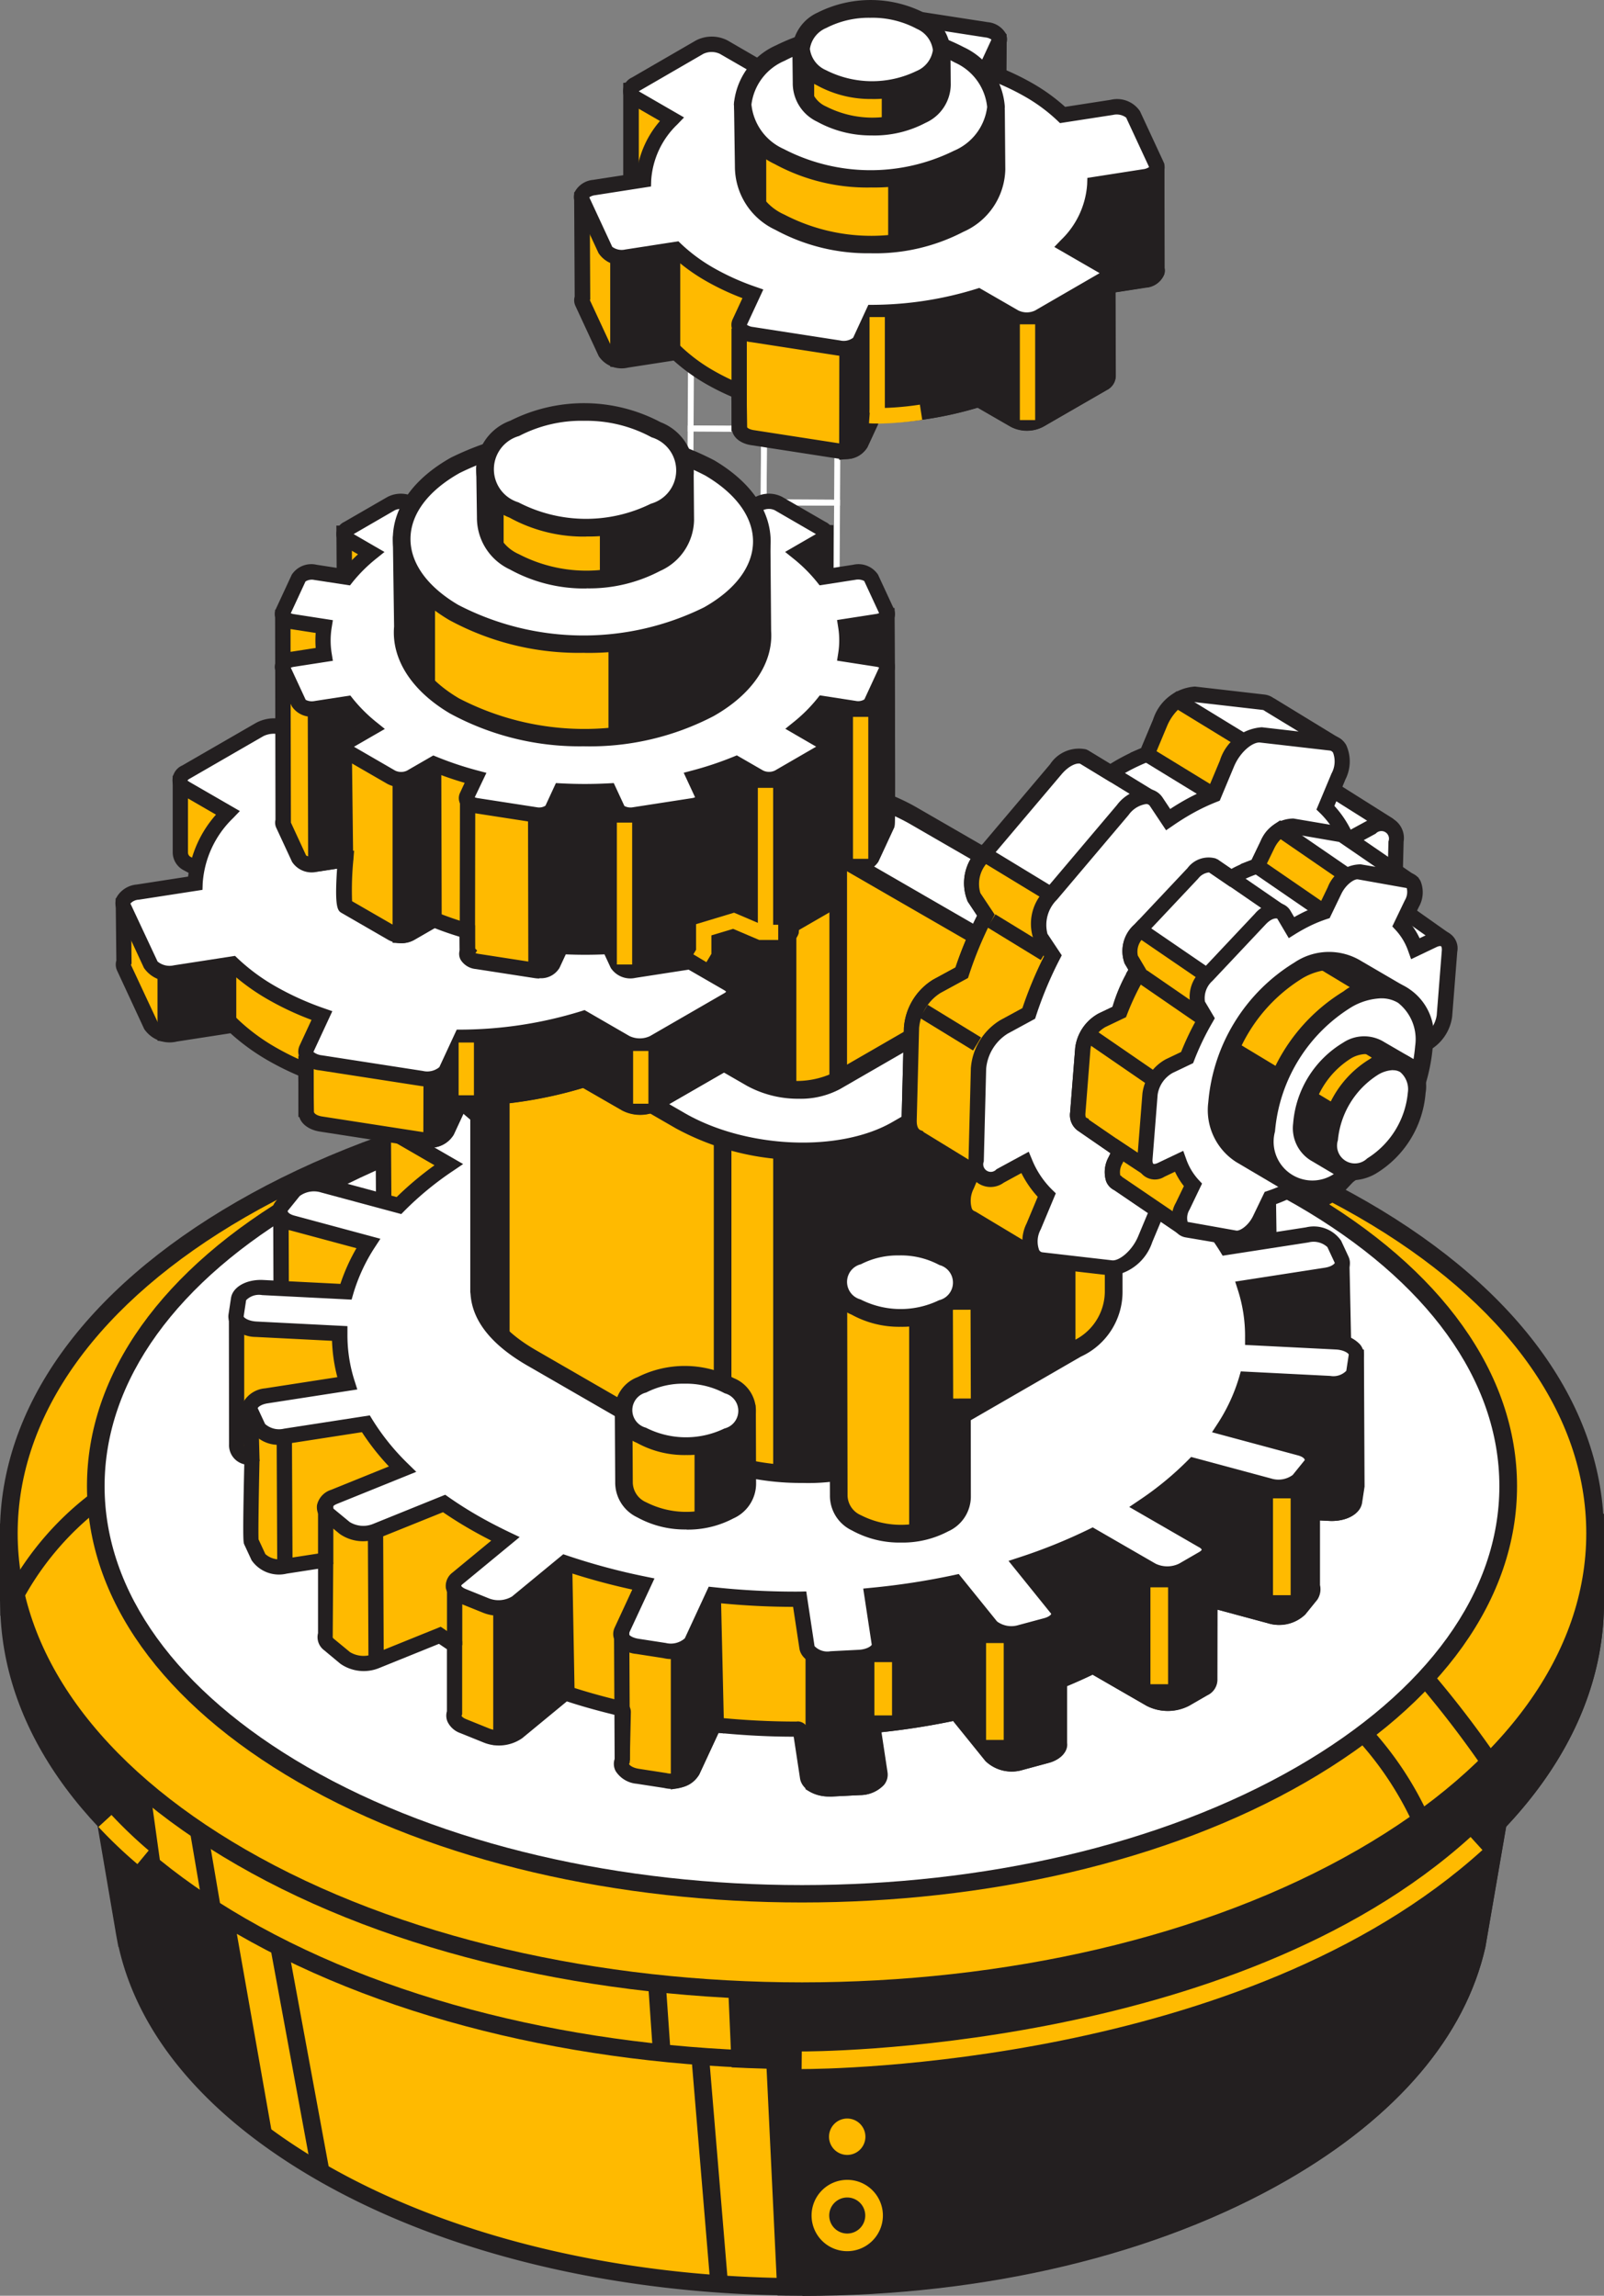 <svg id="Group_353" data-name="Group 353" xmlns="http://www.w3.org/2000/svg" xmlns:xlink="http://www.w3.org/1999/xlink" width="73.813" height="105.63" viewBox="0 0 73.813 105.63">
  <rect x="0" y="0" width="73.813" height="105.63" fill="#808080" stroke="none"/>
  <defs>
    <clipPath id="clip-path">
      <rect id="Rectangle_564" data-name="Rectangle 564" width="73.813" height="105.63" fill="none"/>
    </clipPath>
  </defs>
  <g id="Group_352" data-name="Group 352" clip-path="url(#clip-path)">
    <path id="Path_5266" data-name="Path 5266" d="M89.746,493.012c.015-.084.03-.167.043-.251l2-11.742-7.34-.083a25.594,25.594,0,0,0-3.71-2.585c-12.233-7.063-32.066-7.063-44.3,0a25.606,25.606,0,0,0-3.71,2.585l-7.34.083,2,11.741c.013.084.028.169.043.253l.035.2h.008c.78,3.913,3.761,7.708,8.96,10.71,12.233,7.063,32.066,7.063,44.3,0,5.2-3,8.18-6.8,8.96-10.71h.008Z" transform="translate(-21.688 -403.995)" fill="#ffba00"/>
    <path id="Path_5267" data-name="Path 5267" d="M55.782,507.324c-8.095,0-16.19-1.779-22.352-5.337-5.033-2.906-8.171-6.6-9.094-10.7l-.012,0-.093-.5c-.015-.083-.031-.171-.044-.259l-2.084-12.2,7.671-.087a26.209,26.209,0,0,1,3.656-2.533c12.325-7.116,32.38-7.116,44.7,0a26.218,26.218,0,0,1,3.656,2.533l7.67.087L87.229,491.29c-.923,4.1-4.061,7.79-9.094,10.7-6.163,3.558-14.257,5.337-22.353,5.337M25.041,490.712l.03.134c.793,3.975,3.823,7.584,8.764,10.437,12.1,6.988,31.793,6.987,43.893,0,4.941-2.853,7.972-6.462,8.764-10.437l.082-.44L88.5,479.128l-7.01-.079-.112-.094a25.253,25.253,0,0,0-3.651-2.544c-12.1-6.987-31.792-6.987-43.892,0a25.253,25.253,0,0,0-3.651,2.544l-.112.094-7.01.079L24.988,490.4c.014.086.028.168.043.249Z" transform="translate(-18.875 -401.704)" fill="#231f20"/>
    <path id="Path_5268" data-name="Path 5268" d="M33.2,544.926l-1.171-7.371-4.968-1.02,1.762,10.32c.013.085.028.169.043.253l.035.2h.008c.635,3.186,2.729,6.292,6.29,8.957Z" transform="translate(-23.108 -458.209)" fill="#231f20"/>
    <path id="Path_5269" data-name="Path 5269" d="M32.847,554.185l-.821-.614c-3.445-2.578-5.646-5.655-6.384-8.918l-.013,0-.093-.5c-.015-.083-.031-.171-.044-.259l-1.861-10.9,5.825,1.2,1.214,7.645Zm-6.5-10.11.03.134a14.335,14.335,0,0,0,5.308,8.062l-1.816-10.3-1.127-7.094-4.111-.844,1.662,9.734c.014.087.028.168.043.248Z" transform="translate(-20.181 -455.186)" fill="#231f20"/>
    <path id="Path_5270" data-name="Path 5270" d="M274.79,538.017l-13.508,7.126-17.24,8.387.535,11.163c8.263.113,16.588-1.646,22.894-5.287,5.2-3,8.18-6.8,8.96-10.709h.008l.035-.2c.015-.084.03-.167.043-.251l1.56-9.135c-1.905-.638-3.287-1.088-3.287-1.088" transform="translate(-208.417 -459.475)" fill="#231f20"/>
    <path id="Path_5271" data-name="Path 5271" d="M242.9,562.535q-.385,0-.772-.005l-.382-.005-.566-11.812,17.48-8.5,13.648-7.2.163.053s1.383.451,3.29,1.089l.33.111-1.767,10.231c-.923,4.1-4.061,7.79-9.094,10.7-5.989,3.458-13.893,5.347-22.33,5.347m-.38-.814.381,0c8.3,0,16.056-1.85,21.923-5.238,4.941-2.853,7.972-6.462,8.764-10.437l.082-.44,1.5-8.8c-1.358-.454-2.4-.8-2.791-.924l-13.356,7.046-17.011,8.276Z" transform="translate(-205.969 -456.905)" fill="#231f20"/>
    <path id="Path_5272" data-name="Path 5272" d="M75.786,381.724h0l-.006-3.535-.478.139c-1.185-4.212-4.581-8.257-10.206-11.505-14.254-8.23-37.365-8.23-51.619,0-5.739,3.313-9.163,7.456-10.281,11.759l-.41-.033,0,3.068q0,.111,0,.222v.186l.007,0c.131,5.292,3.685,10.56,10.678,14.6,14.254,8.23,37.365,8.23,51.619,0,7.127-4.115,10.691-9.508,10.691-14.9Z" transform="translate(-2.379 -308.001)" fill="#ffba00"/>
    <path id="Path_5273" data-name="Path 5273" d="M36.906,400.906c-9.42,0-18.84-2.07-26.012-6.211-6.754-3.9-10.6-9.087-10.87-14.636l-.011,0L0,379.332l0-3.506.514.042c1.277-4.459,4.858-8.49,10.381-11.678,14.343-8.281,37.681-8.281,52.025,0,5.375,3.1,8.92,7.022,10.277,11.354l.609-.177.007,4.076c0,5.78-3.869,11.2-10.893,15.252-7.172,4.141-16.593,6.211-26.013,6.211M.817,379.58l.008.156c.133,5.37,3.853,10.433,10.475,14.256,14.119,8.152,37.093,8.151,51.213,0C69.276,390.087,73,384.921,73,379.443l-.005-3-.353.1-.111-.394c-1.2-4.279-4.668-8.174-10.018-11.263-14.119-8.151-37.093-8.15-51.213,0C5.835,368.048,2.346,372.028,1.21,376.4l-.086.33-.311-.025Z" transform="translate(0 -305.719)" fill="#231f20"/>
    <path id="Path_5274" data-name="Path 5274" d="M8.674,474.491l-4-9.449a13.822,13.822,0,0,0-.89,2.435l-.41-.033,0,3.068c0,.074,0,.148,0,.222v.186l.008,0c.1,4.078,2.243,8.139,6.417,11.637Z" transform="translate(-2.881 -397.153)" fill="#231f20"/>
    <path id="Path_5275" data-name="Path 5275" d="M7.97,477.744l-.809-.678C3.072,473.64.812,469.622.61,465.427l-.01,0L.591,464.7l-.006-3.5.514.042a14.383,14.383,0,0,1,.826-2.177l.388-.819L6.7,468.63ZM1.4,464.951l.008.158c.093,3.777,1.976,7.432,5.458,10.623L5.9,468.8l-3.61-8.527a13.15,13.15,0,0,0-.493,1.506l-.086.331-.311-.025Z" transform="translate(-0.5 -391.348)" fill="#231f20"/>
    <path id="Path_5276" data-name="Path 5276" d="M231.681,486.875l.237,5.454c10.266.461,20.8-1.569,28.657-6.1,7.127-4.115,10.691-9.508,10.691-14.9h0l-.006-3.535-.478.139a14.008,14.008,0,0,0-.91-2.367l-31.295,6.806Z" transform="translate(-197.859 -397.597)" fill="#231f20"/>
    <path id="Path_5277" data-name="Path 5277" d="M232.37,490.083q-1.431,0-2.87-.064l-.372-.017-.258-5.926,7.025-14.779,31.8-6.916.14.286a14.628,14.628,0,0,1,.819,2.043l.609-.177.007,4.075c0,5.781-3.869,11.2-10.893,15.253-6.933,4-16.282,6.221-26.008,6.221m-2.462-.86c10.451.409,20.669-1.795,28.064-6.064,6.763-3.9,10.487-9.072,10.487-14.549l-.005-2.994-.353.1-.111-.394a13.454,13.454,0,0,0-.748-2.012l-30.785,6.7-6.767,14.236Z" transform="translate(-195.459 -394.881)" fill="#231f20"/>
    <path id="Path_5278" data-name="Path 5278" d="M65.095,345.072c14.254,8.23,14.254,21.573,0,29.8s-37.365,8.23-51.619,0-14.254-21.573,0-29.8,37.365-8.23,51.619,0" transform="translate(-2.379 -289.425)" fill="#ffba00"/>
    <path id="Path_5279" data-name="Path 5279" d="M36.91,379.153c-9.421,0-18.84-2.069-26.012-6.211C3.873,368.887,0,363.47,0,357.69s3.869-11.2,10.894-15.253c14.343-8.281,37.681-8.281,52.025,0,7.025,4.056,10.894,9.472,10.894,15.252s-3.869,11.2-10.894,15.253c-7.171,4.14-16.594,6.21-26.013,6.211m0-42.127c-9.273,0-18.547,2.038-25.606,6.114C4.541,347.045.816,352.212.816,357.69S4.541,368.334,11.3,372.239c14.119,8.151,37.093,8.152,51.213,0C69.28,368.334,73,363.167,73,357.69S69.28,347.045,62.517,343.14c-7.06-4.076-16.333-6.114-25.606-6.114" transform="translate(-0.003 -287.142)" fill="#231f20"/>
    <path id="Path_5280" data-name="Path 5280" d="M85.674,345.378c12.691,7.327,12.691,19.207,0,26.535s-33.268,7.327-45.96,0-12.691-19.207,0-26.535,33.268-7.327,45.96,0" transform="translate(-25.788 -290.265)" fill="#fff"/>
    <path id="Path_5281" data-name="Path 5281" d="M60.319,375.509c-8.4,0-16.79-1.845-23.182-5.535-6.269-3.62-9.722-8.456-9.722-13.619s3.453-10,9.722-13.619c12.783-7.381,33.583-7.381,46.366,0,6.269,3.619,9.721,8.456,9.721,13.619s-3.452,10-9.722,13.619c-6.391,3.69-14.788,5.535-23.183,5.535m0-37.508c-8.249,0-16.5,1.813-22.777,5.438-6.007,3.469-9.316,8.056-9.316,12.916s3.309,9.447,9.316,12.916c12.559,7.251,32.994,7.25,45.553,0,6.007-3.468,9.316-8.055,9.316-12.916S89.1,346.907,83.1,343.439C76.817,339.814,68.568,338,60.32,338" transform="translate(-23.413 -287.974)" fill="#231f20"/>
    <rect id="Rectangle_528" data-name="Rectangle 528" width="0.812" height="3.206" transform="translate(29.827 91.295) rotate(-3.971)" fill="#231f20"/>
    <rect id="Rectangle_529" data-name="Rectangle 529" width="0.812" height="3.627" transform="translate(8.745 84.299) rotate(-9.667)" fill="#231f20"/>
    <rect id="Rectangle_530" data-name="Rectangle 530" width="0.812" height="10.537" transform="translate(12.446 89.642) rotate(-10.453)" fill="#231f20"/>
    <rect id="Rectangle_531" data-name="Rectangle 531" width="0.812" height="10.508" transform="translate(31.818 94.656) rotate(-4.765)" fill="#231f20"/>
    <path id="Path_5282" data-name="Path 5282" d="M252.744,589.655H252.7l.007-.812c.217,0,19.814.071,30.777-9.868l.546.6c-10.949,9.926-30.23,10.079-31.287,10.079" transform="translate(-215.811 -494.454)" fill="#ffba00"/>
    <path id="Path_5283" data-name="Path 5283" d="M32.823,574.294a21.234,21.234,0,0,1-1.793-1.71l.6-.551a20.731,20.731,0,0,0,1.713,1.634Z" transform="translate(-26.5 -488.525)" fill="#ffba00"/>
    <path id="Path_5284" data-name="Path 5284" d="M261.077,691.029a1.235,1.235,0,1,1-1.235-1.235,1.235,1.235,0,0,1,1.235,1.235" transform="translate(-220.854 -589.095)" fill="#231f20"/>
    <path id="Path_5285" data-name="Path 5285" d="M257.468,690.3a1.641,1.641,0,1,1,1.641-1.641,1.643,1.643,0,0,1-1.641,1.641m0-2.47a.829.829,0,1,0,.829.829.83.83,0,0,0-.829-.829" transform="translate(-218.48 -586.721)" fill="#ffba00"/>
    <path id="Path_5286" data-name="Path 5286" d="M263.01,668.543a.837.837,0,1,1-.836-.836.837.837,0,0,1,.836.836" transform="translate(-223.186 -570.231)" fill="#ffba00"/>
    <path id="Path_5287" data-name="Path 5287" d="M430.337,548.859a15.061,15.061,0,0,0-2.554-3.836l.6-.549a15.58,15.58,0,0,1,2.717,4.105Z" transform="translate(-365.333 -464.99)" fill="#231f20"/>
    <path id="Path_5288" data-name="Path 5288" d="M1.679,476l-.734-.348a13.972,13.972,0,0,1,4.036-4.869l.468.663A13.341,13.341,0,0,0,1.679,476" transform="translate(-0.807 -402.056)" fill="#231f20"/>
    <path id="Path_5289" data-name="Path 5289" d="M448.912,530.011a47.915,47.915,0,0,0-3.129-4.05l.613-.532a47.682,47.682,0,0,1,3.193,4.136Z" transform="translate(-380.706 -448.725)" fill="#231f20"/>
    <path id="Path_5290" data-name="Path 5290" d="M220.417,114.64l-3.65-.02.02-3.649,3.649.02Zm-3.378-.289,3.108.017.018-3.108-3.108-.017Z" transform="translate(-185.122 -94.771)" fill="#fff"/>
    <path id="Path_5291" data-name="Path 5291" d="M243.563,114.765l-3.65-.02.02-3.649,3.65.02Zm-3.378-.289,3.108.017.018-3.108-3.108-.017Z" transform="translate(-204.889 -94.878)" fill="#fff"/>
    <path id="Path_5292" data-name="Path 5292" d="M220.29,137.783l-3.65-.02.02-3.649,3.65.02Zm-3.378-.289,3.108.017.018-3.108-3.108-.017Z" transform="translate(-185.014 -114.535)" fill="#fff"/>
    <path id="Path_5293" data-name="Path 5293" d="M243.436,137.909l-3.65-.02.02-3.649,3.649.02Zm-3.378-.289,3.108.017.018-3.108-3.108-.017Z" transform="translate(-204.781 -114.643)" fill="#fff"/>
    <path id="Path_5294" data-name="Path 5294" d="M220.163,160.928l-3.65-.02.02-3.649,3.649.02Zm-3.378-.289,3.108.017.018-3.108-3.108-.017Z" transform="translate(-184.905 -134.301)" fill="#fff"/>
    <path id="Path_5295" data-name="Path 5295" d="M243.309,161.055l-3.65-.02.02-3.649,3.65.02Zm-3.378-.289,3.108.017.018-3.108-3.108-.017Z" transform="translate(-204.673 -134.409)" fill="#fff"/>
    <path id="Path_5296" data-name="Path 5296" d="M126.1,339.5l-.58-.159-.087-4.1a.159.159,0,0,0-.159-.156h-3.024a.159.159,0,0,1-.159-.157l-.061-4.047a.159.159,0,0,0-.193-.153l-5.423,1.18a.159.159,0,0,1-.193-.151L116.1,327.3a.159.159,0,0,0-.228-.139l-5.048,2.418a.16.16,0,0,1-.119.007l-2.213-.738a.159.159,0,0,1-.109-.15l-.029-3.405a.159.159,0,0,0-.248-.131l-3.906,2.623a.16.16,0,0,1-.081.027l-4.986.243a.159.159,0,0,1-.154-.1l-1.27-2.91a.158.158,0,0,0-.074-.078l-.906-.457a.159.159,0,0,0-.231.141l-.022,2.978a.159.159,0,0,1-.134.156l-4.376.716a.16.16,0,0,1-.146-.053l-2.281-2.642a.16.16,0,0,0-.106-.054l-1-.09a.159.159,0,0,0-.173.158l-.012,4.075a.159.159,0,0,1-.122.154l-2.4.581a.159.159,0,0,1-.125-.022l-2.864-1.9a.16.16,0,0,0-.1-.026l-1.162.075a.159.159,0,0,0-.149.16l.026,4.173a.16.16,0,0,1-.182.159l-2.68-.389a.166.166,0,0,0-.039,0l-1.689.175a.159.159,0,0,0-.143.159l.012,3.687a.159.159,0,0,1-.155.16l-1.233.035a.159.159,0,0,0-.12.06l-.51.639a.159.159,0,0,0-.035.1l0,5.743c-.038.252.206.48.58.582a.157.157,0,0,1,.123.152c-.014.645-.076,3.594-.034,3.685l.337.725a1.219,1.219,0,0,0,1.246.415l1.66-.257a.159.159,0,0,1,.184.157v3.242a.4.4,0,0,0,.157.463l.746.615a1.543,1.543,0,0,0,1.417.144l2.936-1.187.677.456v3.1c-.1.228.049.477.4.62l1.065.431a1.543,1.543,0,0,0,1.417-.144l2.139-1.763a.155.155,0,0,1,.149-.028c.8.268,1.627.492,2.468.693a.158.158,0,0,1,.121.157l-.049,2.24c-.145.313.177.636.72.72l1.256.194a1.219,1.219,0,0,0,1.246-.415l.95-2.047a.156.156,0,0,1,.158-.09,36.23,36.23,0,0,0,3.728.189.157.157,0,0,1,.155.133l.315,2.082c.049.323.543.562,1.1.534l1.3-.066c.56-.028.974-.313.925-.636l-.311-2.054a.157.157,0,0,1,.14-.179,33.878,33.878,0,0,0,3.6-.558.155.155,0,0,1,.153.055l1.567,1.94a1.411,1.411,0,0,0,1.352.284l1.179-.317c.394-.106.612-.34.582-.576v-2.745a.158.158,0,0,1,.1-.145q.7-.29,1.375-.616a.156.156,0,0,1,.146.005l2.575,1.486a1.772,1.772,0,0,0,1.6,0l.84-.485a.472.472,0,0,0,.285-.453l.006-3.433a.159.159,0,0,1,.2-.154l2.563.69a1.41,1.41,0,0,0,1.352-.284l.55-.68a.6.6,0,0,0,.048-.419v-3.375l.839.042c.56.028,1.053-.211,1.1-.534l.112-.736a.169.169,0,0,0,0-.024Z" transform="translate(-63.689 -277.126)" fill="#ffba00"/>
    <path id="Path_5297" data-name="Path 5297" d="M99.8,357.727c-.709,0-1.283-.347-1.356-.836l-.291-1.916c-1.156,0-2.318-.064-3.457-.176l-.891,1.92a1.528,1.528,0,0,1-1.619.615l-1.257-.194a1.275,1.275,0,0,1-.965-.576.7.7,0,0,1-.051-.561l.044-2.022c-.845-.206-1.581-.413-2.242-.631l-2.055,1.694a1.875,1.875,0,0,1-1.773.2l-1.066-.431a1.027,1.027,0,0,1-.6-.533.71.71,0,0,1-.026-.473V350.95l-.366-.247-2.762,1.117a1.878,1.878,0,0,1-1.773-.2L76.549,351a.752.752,0,0,1-.285-.788v-2.963l-1.438.223a1.531,1.531,0,0,1-1.619-.615l-.337-.725c-.044-.095-.079-.17,0-3.69a.9.9,0,0,1-.7-.93l-.008-5.691a.511.511,0,0,1,.114-.321l.508-.637a.509.509,0,0,1,.387-.192l1.043-.03-.012-3.5a.511.511,0,0,1,.458-.51l1.728-.179.079.005,2.467.358-.025-3.949a.512.512,0,0,1,.479-.513l1.161-.075a.512.512,0,0,1,.318.086l2.791,1.848,2.173-.526.012-3.923a.514.514,0,0,1,.168-.377.5.5,0,0,1,.39-.131l1,.09a.51.51,0,0,1,.342.175l2.211,2.56,4.109-.672.021-2.816a.511.511,0,0,1,.741-.453l.907.458a.519.519,0,0,1,.238.251l1.217,2.788,4.8-.234,3.862-2.593a.512.512,0,0,1,.8.42l.027,3.268,2.009.669,4.977-2.384a.511.511,0,0,1,.732.448l.112,4.22,5.2-1.131a.512.512,0,0,1,.62.491l.058,3.857h2.834a.509.509,0,0,1,.511.5l.081,3.843.584.161.029,6.253,0,.048-.113.742c-.078.513-.717.861-1.468.833l-.469-.024V348a.867.867,0,0,1-.126.675l-.55.68a1.735,1.735,0,0,1-1.718.4l-2.32-.625-.006,3.182a.8.8,0,0,1-.461.758l-.84.485a2.124,2.124,0,0,1-1.95,0l-2.485-1.434c-.373.18-.769.357-1.181.529v2.615c.051.381-.287.767-.843.916l-1.178.318a1.735,1.735,0,0,1-1.718-.4l-1.492-1.847c-1.078.223-2.19.4-3.312.518l.28,1.851a.734.734,0,0,1-.168.577,1.507,1.507,0,0,1-1.088.464l-1.295.066-.112,0m-1.48-3.456a.506.506,0,0,1,.5.433l.316,2.082a.815.815,0,0,0,.736.235l1.3-.066c.383-.019.584-.177.6-.235l-.311-2.051a.508.508,0,0,1,.453-.582,33.709,33.709,0,0,0,3.558-.552.5.5,0,0,1,.5.178l1.567,1.94a1.108,1.108,0,0,0,.987.166l1.179-.318c.231-.062.32-.165.325-.193l0-2.787a.508.508,0,0,1,.316-.471c.475-.2.931-.4,1.354-.606a.509.509,0,0,1,.479.018l2.573,1.485a1.42,1.42,0,0,0,1.246,0l.84-.484c.08-.047.113-.092.112-.109l0-3.473a.512.512,0,0,1,.643-.493l2.564.69a1.113,1.113,0,0,0,.987-.165l.55-.68a.791.791,0,0,1-.022-.122l-.008-.077v-3.745l1.209.061c.45.028.726-.168.736-.235l.112-.736-.028-5.664-.575-.159-.088-4.178h-2.835a.514.514,0,0,1-.511-.5l-.058-3.813-5.192,1.13a.511.511,0,0,1-.62-.485l-.11-4.157-4.779,2.289a.5.5,0,0,1-.384.024l-2.211-.738a.511.511,0,0,1-.35-.481l-.025-3.048-3.609,2.423a.509.509,0,0,1-.258.086l-4.988.243a.513.513,0,0,1-.493-.306L95.357,323.2l-.567-.286-.02,2.668a.511.511,0,0,1-.428.5l-4.377.716a.516.516,0,0,1-.469-.171l-2.23-2.582-.717-.064-.011,3.865a.509.509,0,0,1-.392.5l-2.4.58a.512.512,0,0,1-.4-.07l-2.811-1.861-.915.059.025,3.991a.511.511,0,0,1-.586.509l-2.679-.388-1.468.158.012,3.514a.514.514,0,0,1-.5.512l-1.145.033-.412.517,0,5.676c0,.078.094.181.32.242a.51.51,0,0,1,.383.5c-.034,1.531-.06,3.257-.043,3.58l.313.675a.967.967,0,0,0,.873.216l1.661-.257a.512.512,0,0,1,.589.505l-.023,3.367c0,.009.012.033.052.067l.746.615a1.214,1.214,0,0,0,1.062.089l3.11-1.258.987.666v3.361l-.028.066c0,.018.047.091.211.158l1.066.431a1.2,1.2,0,0,0,1.062-.09l2.139-1.763a.506.506,0,0,1,.483-.091c.709.238,1.506.462,2.439.686a.51.51,0,0,1,.391.506l-.051,2.315-.031.067c0,.036.132.174.454.224l1.257.194a.968.968,0,0,0,.873-.216l.95-2.047a.5.5,0,0,1,.513-.292,36,36,0,0,0,3.661.187Z" transform="translate(-61.629 -275.068)" fill="#231f20"/>
    <path id="Path_5298" data-name="Path 5298" d="M212.415,485.438a17.585,17.585,0,0,0-1.269,1.588c0,.125.4,3.466.4,3.466v5.981a.878.878,0,0,0,.635-.4l.95-2.047a.156.156,0,0,1,.158-.09l-.139-5.986Z" transform="translate(-180.322 -414.572)" fill="#231f20"/>
    <path id="Path_5299" data-name="Path 5299" d="M209.133,492.71v-6.415c-.147-1.214-.4-3.339-.4-3.467,0-.143,0-.257,1.355-1.818l.423-.487.927,3.224.148,6.384-.258-.027-.891,1.92a1.2,1.2,0,0,1-.882.6Zm.313-9.808c.04.4.247,2.164.389,3.352l0,5.4.914-1.969a.5.5,0,0,1,.12-.163l-.132-5.71-.538-1.846c-.339.4-.647.78-.754.938" transform="translate(-178.263 -410.373)" fill="#231f20"/>
    <path id="Path_5300" data-name="Path 5300" d="M160.213,483.652l-2.031,1.448-.3,1.9v5.97a1.306,1.306,0,0,0,.758-.241l2.139-1.763a.154.154,0,0,1,.148-.028l-.109-6Z" transform="translate(-134.838 -413.046)" fill="#231f20"/>
    <path id="Path_5301" data-name="Path 5301" d="M155.475,490.231l0-6.391.318-2.044,2.493-1.778.823,1.73.12,6.573-.369-.122-2.056,1.694a1.635,1.635,0,0,1-.966.321Zm.7-6.309v5.526a.6.6,0,0,0,.182-.1l2.139-1.763.015-.013-.1-5.662-.4-.834-1.568,1.118Z" transform="translate(-132.778 -409.943)" fill="#231f20"/>
    <path id="Path_5302" data-name="Path 5302" d="M280.112,350.491c.56.028,1.054-.211,1.1-.534l.112-.736a.171.171,0,0,0,0-.024l-.028-5.962-.58-.159-.087-4.1a.159.159,0,0,0-.159-.156h-3.024a.159.159,0,0,1-.159-.157l-.061-4.047a.159.159,0,0,0-.193-.153l-5.423,1.18a.16.16,0,0,1-.193-.152l-.117-4.454a.159.159,0,0,0-.228-.139l-5.048,2.418a.16.16,0,0,1-.119.007l-2.213-.737a.159.159,0,0,1-.109-.15l-.029-3.406a.159.159,0,0,0-.248-.131l-3.906,2.623a.161.161,0,0,1-.081.027l-1.771.086-.957,11.96-.26,8.914v10.478a1.48,1.48,0,0,0,.82.181l1.3-.065c.56-.028.974-.313.925-.636l-.311-2.054a.157.157,0,0,1,.14-.179,33.87,33.87,0,0,0,3.6-.558.155.155,0,0,1,.153.055l1.567,1.94a1.411,1.411,0,0,0,1.352.284l1.179-.317c.394-.106.612-.34.582-.576v-2.745a.157.157,0,0,1,.1-.145q.7-.29,1.375-.616a.155.155,0,0,1,.146.005l2.575,1.486a1.773,1.773,0,0,0,1.6,0l.84-.485a.472.472,0,0,0,.285-.453l.006-3.433a.159.159,0,0,1,.2-.154l2.563.69a1.411,1.411,0,0,0,1.352-.284l.55-.681a.6.6,0,0,0,.048-.419v-3.375Z" transform="translate(-218.916 -280.858)" fill="#231f20"/>
    <path id="Path_5303" data-name="Path 5303" d="M255.007,361.462a1.777,1.777,0,0,1-.912-.234l-.17-.1V350.449l.26-8.924.982-12.286,2.026-.1,3.862-2.593a.512.512,0,0,1,.8.42l.027,3.268,2.009.669,4.977-2.384a.511.511,0,0,1,.732.448l.112,4.22,5.2-1.131a.512.512,0,0,1,.62.491l.058,3.857h2.834a.514.514,0,0,1,.511.5l.081,3.843.584.161.029,6.253,0,.048-.113.742c-.078.513-.7.861-1.468.833l-.469-.024v2.97a.866.866,0,0,1-.126.675l-.55.68a1.732,1.732,0,0,1-1.717.4l-2.321-.625-.006,3.182a.8.8,0,0,1-.461.758l-.84.485a2.122,2.122,0,0,1-1.95,0l-2.484-1.434c-.374.18-.771.358-1.182.529V359c.052.38-.286.766-.843.916l-1.178.318a1.735,1.735,0,0,1-1.718-.4l-1.492-1.847c-1.072.223-2.185.4-3.312.518l.28,1.852a.733.733,0,0,1-.168.576,1.507,1.507,0,0,1-1.087.465l-1.3.065-.108,0m-.378-.761a1.223,1.223,0,0,0,.45.055l1.3-.065c.381-.02.582-.178.594-.235l-.311-2.051a.509.509,0,0,1,.452-.582,33.606,33.606,0,0,0,3.558-.552.5.5,0,0,1,.5.178l1.567,1.94a1.109,1.109,0,0,0,.987.166l1.179-.318c.233-.062.319-.163.325-.193l0-2.788a.508.508,0,0,1,.315-.471c.476-.2.932-.4,1.356-.607a.507.507,0,0,1,.476.016l2.575,1.487a1.424,1.424,0,0,0,1.246,0l.84-.485c.08-.046.113-.092.112-.109l0-3.473a.512.512,0,0,1,.644-.493l2.564.69a1.105,1.105,0,0,0,.987-.166l.55-.68a.952.952,0,0,0-.023-.124l-.008-.075v-3.745l1.209.061c.45.028.726-.168.737-.235l.112-.736-.028-5.664-.575-.159-.088-4.178h-2.835a.514.514,0,0,1-.511-.5l-.058-3.813-5.192,1.13a.511.511,0,0,1-.62-.485l-.11-4.157-4.779,2.289a.5.5,0,0,1-.384.024l-2.211-.738a.513.513,0,0,1-.35-.481l-.025-3.047-3.609,2.423a.519.519,0,0,1-.259.086l-1.463.071-.933,11.651-.259,8.9Z" transform="translate(-216.856 -278.803)" fill="#231f20"/>
    <path id="Path_5304" data-name="Path 5304" d="M119.518,324.882l-3.155,1.276c-.421-.293-.866-.579-1.342-.854s-.971-.532-1.479-.775l2.209-1.822c.322-.266.21-.632-.25-.818l-1.065-.431a1.543,1.543,0,0,0-1.417.144l-2.206,1.819a29.826,29.826,0,0,0-3.618-.973l1-2.145c.145-.313-.177-.635-.72-.719l-1.256-.194a1.219,1.219,0,0,0-1.246.415l-1,2.148a36.243,36.243,0,0,0-3.974-.2l-.336-2.216c-.049-.323-.542-.562-1.1-.534l-1.3.066c-.56.028-.974.313-.925.637l.336,2.217a33.916,33.916,0,0,0-3.854.594L91.195,320.5a1.41,1.41,0,0,0-1.352-.284l-1.179.317c-.509.137-.73.487-.492.781l1.627,2.015a24.973,24.973,0,0,0-3.264,1.323l-1.55-1.323-1.176-.251a1.59,1.59,0,0,0-1.439,0l-.92.531a.438.438,0,0,0,0,.831l2.726,1.574a14.928,14.928,0,0,0-2.292,1.885l-3.489-.939a1.411,1.411,0,0,0-1.352.284l-.55.681c-.238.294-.017.644.492.781l3.49.939a8.456,8.456,0,0,0-1.029,2.225l-3.839-.194c-.56-.028-1.054.211-1.1.534l-.113.748c-.049.323.365.608.925.636l3.838.194a7.225,7.225,0,0,0,.346,2.294l-3.721.576c-.543.084-.865.406-.72.72l.337.725a1.218,1.218,0,0,0,1.246.415l3.716-.575a11,11,0,0,0,1.685,2.089l-3.15,1.273c-.46.186-.572.552-.25.818l.746.615a1.543,1.543,0,0,0,1.417.144l3.155-1.275c.421.293.866.579,1.342.854s.971.532,1.479.775l-2.209,1.822c-.322.266-.211.632.25.818l1.065.431a1.543,1.543,0,0,0,1.417-.144l2.206-1.819a29.831,29.831,0,0,0,3.617.973l-1,2.145c-.145.313.177.636.72.72l1.256.194a1.219,1.219,0,0,0,1.246-.415l1-2.148a36.281,36.281,0,0,0,3.974.2l.336,2.216c.049.323.542.562,1.1.534l1.3-.065c.56-.028.974-.313.925-.637l-.336-2.217a33.892,33.892,0,0,0,3.854-.594l1.627,2.015a1.411,1.411,0,0,0,1.352.284l1.179-.317c.509-.137.73-.487.492-.781l-1.627-2.015a24.938,24.938,0,0,0,3.264-1.323l2.726,1.574a1.59,1.59,0,0,0,1.439,0l.92-.531a.439.439,0,0,0,0-.831l-2.726-1.574a14.934,14.934,0,0,0,2.292-1.885l3.489.939a1.411,1.411,0,0,0,1.352-.284l.55-.68c.238-.294.017-.644-.492-.781l-3.49-.94a8.458,8.458,0,0,0,1.029-2.225l3.84.194c.56.028,1.053-.211,1.1-.534l.113-.748c.049-.323-.365-.608-.925-.637l-3.838-.194a7.229,7.229,0,0,0-.346-2.294l3.721-.575c.543-.084.865-.406.72-.72l-.337-.725a1.219,1.219,0,0,0-1.246-.415l-3.716.575a10.989,10.989,0,0,0-1.685-2.089l3.15-1.273c.46-.186.572-.553.25-.818l-.746-.615a1.543,1.543,0,0,0-1.417-.144" transform="translate(-63.527 -272.431)" fill="#fff"/>
    <path id="Path_5305" data-name="Path 5305" d="M99.615,347.062c-.71,0-1.285-.348-1.359-.836l-.29-1.916c-1.157,0-2.318-.064-3.458-.177l-.891,1.921a1.53,1.53,0,0,1-1.62.615l-1.256-.194a1.275,1.275,0,0,1-.965-.576.7.7,0,0,1-.02-.639l.809-1.745a30.294,30.294,0,0,1-3.039-.829l-2.055,1.694a1.873,1.873,0,0,1-1.773.2l-1.065-.43a.958.958,0,0,1-.646-.7.772.772,0,0,1,.3-.714l1.788-1.474c-.354-.179-.688-.36-1.01-.546-.411-.237-.808-.487-1.21-.761l-2.979,1.2a1.877,1.877,0,0,1-1.773-.2l-.746-.615a.772.772,0,0,1-.3-.714.959.959,0,0,1,.647-.7l2.662-1.077a11.183,11.183,0,0,1-1.241-1.576l-3.487.539a1.528,1.528,0,0,1-1.619-.615l-.337-.725a.7.7,0,0,1,.02-.64,1.275,1.275,0,0,1,.966-.576l3.325-.514a7.564,7.564,0,0,1-.245-1.673l-3.508-.177a1.507,1.507,0,0,1-1.087-.465.734.734,0,0,1-.168-.576l.114-.748c.077-.514.712-.866,1.468-.833l3.566.18a8.785,8.785,0,0,1,.739-1.642l-3.036-.817a1.1,1.1,0,0,1-.814-.656.723.723,0,0,1,.139-.686l.55-.681a1.738,1.738,0,0,1,1.718-.4l3.293.887a15.063,15.063,0,0,1,1.742-1.463l-2.247-1.3a.784.784,0,0,1,0-1.44l.919-.531a1.959,1.959,0,0,1,1.739-.029l1.213.259,1.443,1.231a25.392,25.392,0,0,1,2.62-1.078l-1.31-1.621a.722.722,0,0,1-.139-.686,1.1,1.1,0,0,1,.813-.656l1.179-.317a1.736,1.736,0,0,1,1.717.4l1.493,1.847c1.073-.222,2.184-.4,3.312-.517l-.281-1.851a.735.735,0,0,1,.169-.578,1.506,1.506,0,0,1,1.087-.463l1.3-.066c.767-.03,1.39.32,1.468.833l.29,1.917c1.157,0,2.318.064,3.458.177l.891-1.921a1.535,1.535,0,0,1,1.619-.615l1.257.195a1.276,1.276,0,0,1,.965.576.7.7,0,0,1,.02.639l-.809,1.745a30.125,30.125,0,0,1,3.039.83l2.055-1.694a1.877,1.877,0,0,1,1.773-.2l1.066.431a.959.959,0,0,1,.646.7.772.772,0,0,1-.3.714L112.13,322.4c.353.178.691.361,1.01.545.408.236.814.492,1.21.762l2.979-1.2a1.877,1.877,0,0,1,1.773.2l.746.615a.772.772,0,0,1,.3.714.959.959,0,0,1-.647.7l-2.663,1.077a11.226,11.226,0,0,1,1.241,1.576l3.487-.54a1.532,1.532,0,0,1,1.619.615l.337.726a.7.7,0,0,1-.02.639,1.276,1.276,0,0,1-.965.576l-3.325.514a7.558,7.558,0,0,1,.245,1.673l3.508.177a1.506,1.506,0,0,1,1.087.464.734.734,0,0,1,.168.577l-.113.748c-.078.512-.712.867-1.468.833l-3.567-.18a8.767,8.767,0,0,1-.739,1.642l3.036.817a1.1,1.1,0,0,1,.814.656.723.723,0,0,1-.139.686l-.55.68a1.733,1.733,0,0,1-1.718.4l-3.293-.887a15.058,15.058,0,0,1-1.742,1.464l2.247,1.3a.783.783,0,0,1,0,1.44l-.919.531a1.923,1.923,0,0,1-1.791,0l-2.564-1.48a25.177,25.177,0,0,1-2.66,1.1l1.31,1.622a.723.723,0,0,1,.139.686,1.1,1.1,0,0,1-.814.656l-1.179.317a1.734,1.734,0,0,1-1.717-.4l-1.492-1.847c-1.074.223-2.185.4-3.313.518l.281,1.851a.733.733,0,0,1-.168.576,1.508,1.508,0,0,1-1.087.465l-1.3.066-.11,0M98.571,343.6l.381,2.516a.818.818,0,0,0,.738.236l1.295-.066c.382-.02.583-.178.6-.235l-.392-2.582.369-.036a33.413,33.413,0,0,0,3.814-.588l.212-.046,1.764,2.184a1.108,1.108,0,0,0,.987.165l1.179-.317c.233-.063.321-.165.327-.2l-1.965-2.436.485-.159a24.745,24.745,0,0,0,3.219-1.3l.169-.083,2.889,1.668a1.241,1.241,0,0,0,1.087,0l.919-.531c.095-.055.121-.1.123-.112a.281.281,0,0,0-.123-.109l-3.213-1.855.466-.315a14.579,14.579,0,0,0,2.238-1.84l.144-.146,3.688.993a1.107,1.107,0,0,0,.987-.165l.55-.68c.012-.055-.077-.157-.31-.22l-3.955-1.065.261-.4a8.131,8.131,0,0,0,.987-2.132l.077-.268,4.118.208a.83.83,0,0,0,.737-.235l.113-.748c-.012-.054-.213-.213-.595-.232l-4.177-.211,0-.339a6.877,6.877,0,0,0-.329-2.182l-.125-.392,4.126-.639c.322-.05.449-.187.457-.221l-.339-.727a.942.942,0,0,0-.874-.216l-3.947.611-.122-.2a10.664,10.664,0,0,0-1.632-2.022l-.384-.376,3.648-1.475c.165-.067.212-.142.214-.157a.2.2,0,0,0-.056-.063l-.746-.615a1.2,1.2,0,0,0-1.062-.09l-3.331,1.347-.156-.109c-.428-.3-.871-.58-1.316-.838s-.939-.515-1.454-.761l-.5-.238,2.635-2.173a.164.164,0,0,0,.056-.067c0-.012-.049-.087-.214-.154l-1.065-.431a1.192,1.192,0,0,0-1.062.09l-2.357,1.943-.186-.063a29.534,29.534,0,0,0-3.575-.961l-.436-.089,1.183-2.549c0-.036-.132-.174-.454-.224l-1.256-.195a.963.963,0,0,0-.873.216l-1.1,2.377-.25-.026a33.9,33.9,0,0,0-3.935-.2h-.3l-.381-2.517c-.01-.067-.289-.263-.737-.235l-1.3.066c-.383.019-.584.178-.6.235l.392,2.581-.369.035a33.75,33.75,0,0,0-3.814.589l-.212.045-1.763-2.184a1.112,1.112,0,0,0-.987-.165l-1.179.317c-.233.062-.321.165-.327.2l1.965,2.436-.485.159a24.719,24.719,0,0,0-3.218,1.3l-.208.1L82.766,321.6l-1.191-.272a1.241,1.241,0,0,0-1.087,0l-.919.531c-.095.055-.121.1-.123.112a.281.281,0,0,0,.123.11l3.213,1.855-.466.315a14.578,14.578,0,0,0-2.238,1.84l-.144.146-3.688-.993a1.106,1.106,0,0,0-.987.165l-.55.681c-.012.055.077.157.31.219l3.955,1.065-.261.4a8.128,8.128,0,0,0-.987,2.133l-.077.267-4.118-.208a.823.823,0,0,0-.736.235l-.114.749c.012.054.214.213.6.232l4.177.212,0,.339a6.878,6.878,0,0,0,.329,2.182l.125.392-4.127.639c-.322.05-.449.187-.457.221l.339.728a.969.969,0,0,0,.873.216l3.947-.61.122.2a10.656,10.656,0,0,0,1.632,2.021l.384.376-3.648,1.475c-.165.067-.212.142-.215.157a.2.2,0,0,0,.056.064l.746.615a1.194,1.194,0,0,0,1.062.09l3.331-1.347.156.109c.438.306.869.579,1.316.837s.927.51,1.454.763l.5.238-2.634,2.172a.164.164,0,0,0-.056.067c0,.012.049.087.214.154l1.065.43a1.212,1.212,0,0,0,1.061-.09l2.357-1.943.186.063a29.659,29.659,0,0,0,3.575.961l.436.089L90.4,345.555c0,.036.132.174.454.224l1.256.194a.971.971,0,0,0,.873-.215l1.1-2.376.25.026a34.777,34.777,0,0,0,3.935.2Z" transform="translate(-61.469 -270.377)" fill="#231f20"/>
    <rect id="Rectangle_532" data-name="Rectangle 532" width="0.703" height="2.29" transform="matrix(1, -0.027, 0.027, 1, 11.181, 64.956)" fill="#231f20"/>
    <rect id="Rectangle_533" data-name="Rectangle 533" width="0.704" height="5.974" transform="matrix(1, -0.005, 0.005, 1, 28.255, 75.032)" fill="#231f20"/>
    <rect id="Rectangle_534" data-name="Rectangle 534" width="0.704" height="2.539" transform="translate(20.569 73.156)" fill="#231f20"/>
    <rect id="Rectangle_535" data-name="Rectangle 535" width="0.704" height="2.789" transform="translate(14.635 69.172)" fill="#231f20"/>
    <rect id="Rectangle_536" data-name="Rectangle 536" width="0.812" height="2.451" transform="translate(40.238 76.477)" fill="#ffba00"/>
    <rect id="Rectangle_537" data-name="Rectangle 537" width="0.812" height="4.457" transform="translate(45.377 75.599)" fill="#ffba00"/>
    <rect id="Rectangle_538" data-name="Rectangle 538" width="0.812" height="4.457" transform="translate(52.941 73.035)" fill="#ffba00"/>
    <rect id="Rectangle_539" data-name="Rectangle 539" width="0.812" height="4.456" transform="translate(58.581 68.94)" fill="#ffba00"/>
    <rect id="Rectangle_540" data-name="Rectangle 540" width="0.704" height="5.974" transform="translate(16.928 70.453) rotate(-0.263)" fill="#231f20"/>
    <rect id="Rectangle_541" data-name="Rectangle 541" width="0.704" height="5.974" transform="translate(12.731 66.122) rotate(-0.263)" fill="#231f20"/>
    <path id="Path_5306" data-name="Path 5306" d="M180.21,319.937V305.08H151v14.857l.016.138c.079,1.079.879,2.061,2.411,2.945l6.835,3.947c2.95,1.7,7.412,1.888,9.966.413l8.267-4.773a2.888,2.888,0,0,0,1.711-2.671" transform="translate(-128.959 -260.543)" fill="#ffba00"/>
    <path id="Path_5307" data-name="Path 5307" d="M163.529,326.4a12.008,12.008,0,0,1-5.843-1.455L150.851,321c-1.645-.95-2.525-2.049-2.613-3.268l-.014-.121,0-15.31H178.24v15.249a3.281,3.281,0,0,1-1.914,3.036l-8.267,4.773a9.24,9.24,0,0,1-4.53,1.042m-14.5-23.288.013,14.542c.07.951.813,1.834,2.211,2.641l6.835,3.946c2.833,1.635,7.122,1.82,9.561.413l8.267-4.773a2.517,2.517,0,0,0,1.509-2.289v-14.48Z" transform="translate(-126.583 -258.168)" fill="#231f20"/>
    <path id="Path_5308" data-name="Path 5308" d="M257.642,301.892l-13.91.466V325.59a9.6,9.6,0,0,0,5.57-.932l8.34-4.958Z" transform="translate(-208.151 -257.82)" fill="#231f20"/>
    <path id="Path_5309" data-name="Path 5309" d="M151,324.287l.016.138a3.253,3.253,0,0,0,1.394,2.26V310.061H151Z" transform="translate(-128.959 -264.797)" fill="#231f20"/>
    <path id="Path_5310" data-name="Path 5310" d="M192.247,265.981l-8.907,5.142a5.319,5.319,0,0,1-4.785-.2l-8.22-4.746c-1.416-.818-1.57-2.054-.344-2.763l8.907-5.142a5.318,5.318,0,0,1,4.785.2l8.22,4.746c1.416.818,1.57,2.055.344,2.763" transform="translate(-144.469 -220.162)" fill="#ffba00"/>
    <path id="Path_5311" data-name="Path 5311" d="M178.882,269.616a5.936,5.936,0,0,1-2.9-.734l-8.22-4.746a2.361,2.361,0,0,1-1.374-1.914,1.815,1.815,0,0,1,1.031-1.552l8.907-5.143a5.684,5.684,0,0,1,5.191.2l8.22,4.746a2.361,2.361,0,0,1,1.375,1.915,1.815,1.815,0,0,1-1.031,1.551l-8.907,5.142a4.64,4.64,0,0,1-2.287.536m-.286-13.805a3.827,3.827,0,0,0-1.868.42l-8.907,5.143a1.067,1.067,0,0,0-.625.848c0,.408.362.861.968,1.211l8.22,4.746a4.951,4.951,0,0,0,4.379.2l8.907-5.142a1.067,1.067,0,0,0,.625-.848c0-.408-.362-.861-.968-1.211l-8.22-4.746a5.187,5.187,0,0,0-2.51-.619" transform="translate(-142.095 -217.767)" fill="#231f20"/>
    <path id="Path_5312" data-name="Path 5312" d="M183.273,257.837a4.332,4.332,0,0,0-2.217.472l-8.907,5.142a2.048,2.048,0,0,0-.459.356v1.752a2.941,2.941,0,0,0,.8.654l8.22,4.746a5.512,5.512,0,0,0,2.561.67Z" transform="translate(-146.625 -220.196)" fill="#231f20"/>
    <path id="Path_5313" data-name="Path 5313" d="M177.706,252.627l-6.836-3.946c-2.95-1.7-7.412-1.888-9.966-.413l-8.267,4.773c-2.555,1.475-2.234,4.051.716,5.754l6.835,3.946c2.95,1.7,7.412,1.888,9.967.413l8.267-4.773c2.554-1.475,2.234-4.051-.716-5.754m-3.132,4.126-7.24,4.18a4.323,4.323,0,0,1-3.889-.161l-6.681-3.857c-1.151-.665-1.276-1.67-.279-2.246l7.24-4.18a4.323,4.323,0,0,1,3.889.161l6.681,3.857c1.151.665,1.276,1.67.279,2.246" transform="translate(-128.882 -211.174)" fill="#fff"/>
    <path id="Path_5314" data-name="Path 5314" d="M163.452,262.221a12.006,12.006,0,0,1-5.842-1.455l-6.836-3.947c-1.68-.969-2.643-2.284-2.643-3.606a3.362,3.362,0,0,1,1.928-2.85l8.267-4.773c2.663-1.538,7.316-1.351,10.372.413l6.836,3.947c1.68.97,2.643,2.284,2.643,3.606a3.364,3.364,0,0,1-1.928,2.851l-8.267,4.773a9.243,9.243,0,0,1-4.53,1.042m-.6-16.874a8.41,8.41,0,0,0-4.125.946l-8.267,4.773a2.6,2.6,0,0,0-1.522,2.147c0,1.024.815,2.082,2.238,2.9l6.835,3.947c2.833,1.635,7.122,1.821,9.561.413l8.267-4.773a2.6,2.6,0,0,0,1.522-2.148c0-1.024-.816-2.082-2.237-2.9l-6.836-3.947a11.176,11.176,0,0,0-5.436-1.359m.409,14.056a4.9,4.9,0,0,1-2.4-.606l-6.682-3.857a1.991,1.991,0,0,1-1.155-1.622,1.548,1.548,0,0,1,.876-1.326l7.24-4.18a4.7,4.7,0,0,1,4.3.161l6.682,3.857a1.992,1.992,0,0,1,1.155,1.622,1.548,1.548,0,0,1-.876,1.326l-7.24,4.18a3.851,3.851,0,0,1-1.9.445m-.233-11.222a3.033,3.033,0,0,0-1.481.333l-7.24,4.18a.8.8,0,0,0-.47.624c0,.3.28.648.749.919l6.682,3.857a3.943,3.943,0,0,0,3.483.161l7.24-4.18a.8.8,0,0,0,.47-.624c0-.3-.28-.648-.749-.919l-6.682-3.857a4.139,4.139,0,0,0-2-.494" transform="translate(-126.506 -208.848)" fill="#231f20"/>
    <rect id="Rectangle_542" data-name="Rectangle 542" width="0.812" height="14.857" transform="translate(32.847 52.27)" fill="#231f20"/>
    <rect id="Rectangle_543" data-name="Rectangle 543" width="0.812" height="10.209" transform="translate(38.167 39.55)" fill="#231f20"/>
    <path id="Path_5315" data-name="Path 5315" d="M69.617,236.051l-.011-2.634-.021-.029-8.422-2.745-.021-.029.038-4.186a.03.03,0,0,0-.038-.03l-7,1.7h0l-7.329,1.365H46.8l-3.108-.43H43.69l-2.148.13-.029.03v3.369a.581.581,0,0,0,.306.511l2.649,1.421-2.684,1.026-.343-.292-2.515-.409a.03.03,0,0,0-.035.03l.03,2.75a.313.313,0,0,0,0,.262l1.248,2.688a1.1,1.1,0,0,0,1.127.376l2.637-.408a9.364,9.364,0,0,0,1.8,1.332,12.846,12.846,0,0,0,1.547.752l.026,1.911a.309.309,0,0,0,0,.052h0c.01.229.274.438.678.5l4.656.72a1.1,1.1,0,0,0,1.127-.376l.708-1.525a19.284,19.284,0,0,0,5.616-.867l1.932,1.115a1.443,1.443,0,0,0,1.3,0l3.409-1.968a.457.457,0,0,0,.269-.376l-.04-4.831,1.983-.311a.777.777,0,0,0,.667-.423.309.309,0,0,0,0-.173" transform="translate(-33.213 -193.347)" fill="#ffba00"/>
    <path id="Path_5316" data-name="Path 5316" d="M50.818,243.923a1.9,1.9,0,0,1-.293-.022l-4.657-.721c-.566-.088-.958-.422-.975-.833v-.029l0-.081L44.87,240.6a13.052,13.052,0,0,1-1.375-.682,9.961,9.961,0,0,1-1.745-1.263l-2.468.382a1.414,1.414,0,0,1-1.5-.575l-1.248-2.688a.667.667,0,0,1-.035-.467l-.031-2.853.259-.239.189.021,2.609.424.259.221,1.77-.677-1.97-1.057a.93.93,0,0,1-.491-.821v-3.51l.193-.2.166-.039,2.183-.132.04,0,3.057.424L52,225.519l7.156-1.736.294.218.012.194-.036,3.954,8.309,2.708.131.187.021.139.011,2.6a.647.647,0,0,1-.015.314,1.1,1.1,0,0,1-.949.67l-1.683.263.039,4.527a.8.8,0,0,1-.446.684L61.438,242.2a1.8,1.8,0,0,1-1.654,0l-1.8-1.037A19.714,19.714,0,0,1,52.64,242l-.615,1.324a1.305,1.305,0,0,1-1.206.6m-8.835-6.012.125.12a9.078,9.078,0,0,0,1.738,1.282,12.513,12.513,0,0,0,1.5.73l.216.088.029,2.144c.012.067.125.17.38.209l4.656.721a.87.87,0,0,0,.754-.176l.8-1.726.222,0a18.959,18.959,0,0,0,5.512-.85l.148-.048,2.066,1.194a1.107,1.107,0,0,0,.95,0l3.408-1.968c.08-.046.1-.081.1-.082l-.045-5.121,2.283-.357c.257-.04.371-.144.384-.177l-.015-.07-.011-2.4-8.315-2.71-.129-.19-.02-.14.034-3.773-6.649,1.611-7.386,1.365-.034,0-3.075-.426-1.815.11v3.067a.227.227,0,0,0,.12.2l3.327,1.785-3.6,1.375-.427-.364-2.041-.332.026,2.442-.028.067,1.245,2.665a.85.85,0,0,0,.754.175Z" transform="translate(-31.145 -191.114)" fill="#231f20"/>
    <path id="Path_5317" data-name="Path 5317" d="M52.711,285.831a.03.03,0,0,1-.035.03l-.589-.1v5.795a1.563,1.563,0,0,0,.408-.007l2.516-.389V285.7h-2.3Z" transform="translate(-44.482 -243.991)" fill="#231f20"/>
    <path id="Path_5318" data-name="Path 5318" d="M50.2,289.863a2.006,2.006,0,0,1-.216-.012l-.314-.034v-6.524l.625.1v-.106h3v6.118l-2.814.435a1.88,1.88,0,0,1-.284.021m.174-5.743v5.026h0L52.6,288.8v-4.811H50.943l-.2.178Z" transform="translate(-42.422 -241.932)" fill="#231f20"/>
    <path id="Path_5319" data-name="Path 5319" d="M152.4,236.263a.308.308,0,0,0,0-.173l-.011-2.634-.021-.029-8.422-2.745-.021-.029.038-4.186a.03.03,0,0,0-.038-.03l-3.77.915-.617.552-3.7,13.933v3.994a.884.884,0,0,0,.718-.383l.708-1.525a19.282,19.282,0,0,0,5.616-.867h0l1.932,1.115a1.443,1.443,0,0,0,1.3,0l3.409-1.968a.458.458,0,0,0,.269-.376l-.018-4.839,1.96-.3A.776.776,0,0,0,152.4,236.263Z" transform="translate(-116.01 -193.38)" fill="#231f20"/>
    <path id="Path_5320" data-name="Path 5320" d="M133.431,243.988l.012-4.477,3.726-14.035.761-.681,4.024-.977.3.225.006.2-.035,3.944,8.31,2.708.131.187.021.139.011,2.594a.643.643,0,0,1-.014.315,1.105,1.105,0,0,1-.949.67l-1.661.257.017,4.536a.8.8,0,0,1-.446.681l-3.408,1.967a1.8,1.8,0,0,1-1.654,0l-1.8-1.037a19.754,19.754,0,0,1-5.348.834l-.615,1.324a1.2,1.2,0,0,1-1,.585Zm.7-4.341v3.466a.15.15,0,0,0,.046-.049l.8-1.726.222,0a19,19,0,0,0,5.512-.851l.149-.048,2.066,1.193a1.106,1.106,0,0,0,.95,0l3.408-1.968c.08-.046.1-.081.1-.082l-.021-5.129,2.26-.35a.592.592,0,0,0,.378-.167l-.011-.08-.01-2.4-8.315-2.71-.13-.19-.02-.14.034-3.773-3.283.8-.473.423Z" transform="translate(-113.952 -191.144)" fill="#231f20"/>
    <path id="Path_5321" data-name="Path 5321" d="M67.118,223.317l-2.637.408a9.382,9.382,0,0,0-1.8-1.332,13.493,13.493,0,0,0-2.308-1.042l.707-1.523c.132-.283-.16-.575-.651-.651l-4.656-.72a1.1,1.1,0,0,0-1.127.376l-.708,1.525a19.279,19.279,0,0,0-5.616.867l-1.932-1.115a1.439,1.439,0,0,0-1.3,0l-3.409,1.968a.4.4,0,0,0,0,.752l1.932,1.115a4.921,4.921,0,0,0-1.5,3.242l-2.641.409c-.491.076-.782.367-.651.651l1.248,2.688a1.1,1.1,0,0,0,1.127.376l2.637-.408a9.372,9.372,0,0,0,1.8,1.332,13.472,13.472,0,0,0,2.308,1.042l-.707,1.523c-.132.284.16.575.651.651l4.656.72a1.1,1.1,0,0,0,1.127-.376l.708-1.525a19.286,19.286,0,0,0,5.616-.867l1.931,1.115a1.439,1.439,0,0,0,1.3,0l3.409-1.968a.4.4,0,0,0,0-.751L64.7,230.682a4.921,4.921,0,0,0,1.5-3.242l2.641-.409c.491-.076.782-.367.651-.651l-1.247-2.688a1.1,1.1,0,0,0-1.127-.376" transform="translate(-33.12 -186.55)" fill="#fff"/>
    <path id="Path_5322" data-name="Path 5322" d="M50.716,234.483a1.925,1.925,0,0,1-.293-.022l-4.656-.721a1.183,1.183,0,0,1-.9-.538.666.666,0,0,1-.019-.608l.545-1.175a13.512,13.512,0,0,1-2-.937,9.907,9.907,0,0,1-1.745-1.263l-2.467.382a1.417,1.417,0,0,1-1.5-.575l-1.248-2.688a.665.665,0,0,1,.019-.608,1.185,1.185,0,0,1,.9-.539l2.362-.365a5.233,5.233,0,0,1,1.283-2.85l-1.555-.9a.742.742,0,0,1,0-1.361l3.409-1.968a1.775,1.775,0,0,1,1.653,0l1.8,1.038a19.707,19.707,0,0,1,5.348-.834l.614-1.325a1.42,1.42,0,0,1,1.5-.575l4.656.72a1.185,1.185,0,0,1,.9.539.666.666,0,0,1,.019.608l-.545,1.174a13.627,13.627,0,0,1,2,.937,9.933,9.933,0,0,1,1.745,1.263L65,220.912a1.414,1.414,0,0,1,1.5.575l1.247,2.688a.665.665,0,0,1-.018.608,1.184,1.184,0,0,1-.9.539l-2.363.365a5.232,5.232,0,0,1-1.282,2.85l1.555.9a.742.742,0,0,1,0,1.361l-3.408,1.968a1.778,1.778,0,0,1-1.653,0l-1.8-1.038a19.731,19.731,0,0,1-5.348.834l-.615,1.325a1.306,1.306,0,0,1-1.206.6m-8.835-6.013.125.12a9.068,9.068,0,0,0,1.738,1.282,13.235,13.235,0,0,0,2.247,1.015l.367.128-.87,1.875a.741.741,0,0,0,.385.154l4.656.721a.869.869,0,0,0,.754-.176l.8-1.726.222,0a18.983,18.983,0,0,0,5.512-.851l.148-.048,2.066,1.194a1.1,1.1,0,0,0,.95,0l3.408-1.968a.272.272,0,0,0,.092-.076.809.809,0,0,0-.092-.067l-2.32-1.339.311-.324a4.6,4.6,0,0,0,1.4-3.01l.009-.292,2.93-.453a.55.55,0,0,0,.385-.177l-1.248-2.666a.862.862,0,0,0-.754-.176h0l-2.809.434-.125-.12a9.068,9.068,0,0,0-1.738-1.282,13.187,13.187,0,0,0-2.248-1.015l-.367-.128.87-1.876a.747.747,0,0,0-.385-.154l-4.656-.72a.854.854,0,0,0-.754.176l-.8,1.726-.222,0a18.982,18.982,0,0,0-5.512.851l-.148.047-2.067-1.193a1.1,1.1,0,0,0-.949,0l-3.409,1.968a.272.272,0,0,0-.092.076.85.85,0,0,0,.092.066l2.32,1.34-.311.324a4.6,4.6,0,0,0-1.4,3.01l-.009.292-2.93.453a.551.551,0,0,0-.386.177l1.248,2.666a.862.862,0,0,0,.754.176Z" transform="translate(-31.058 -184.493)" fill="#231f20"/>
    <rect id="Rectangle_544" data-name="Rectangle 544" width="0.704" height="2.813" transform="translate(13.731 48.581)" fill="#231f20"/>
    <rect id="Rectangle_545" data-name="Rectangle 545" width="0.704" height="2.427" transform="translate(29.134 48.356)" fill="#ffba00"/>
    <rect id="Rectangle_546" data-name="Rectangle 546" width="0.704" height="2.427" transform="translate(21.105 47.968)" fill="#ffba00"/>
    <path id="Path_5323" data-name="Path 5323" d="M289.484,242.9l2.794,1.678a.079.079,0,0,0,.1-.011l1.152-1.132a.081.081,0,0,1,.017-.013l4.8-2.675a.08.08,0,0,1,.08,0l2.382,1.458a.08.08,0,0,0,.12-.055l.291-1.737a.087.087,0,0,1,.008-.023l4.189-8.236,0,0,3.233-7.284a.08.08,0,0,0-.03-.1l-3.337-2.1a.08.08,0,0,1-.021-.116l1-1.307a.08.08,0,0,0-.022-.116l-3.031-1.852a.076.076,0,0,0-.029-.008.541.541,0,0,0-.284-.123l-3.195-.368c-.535-.062-1.236.528-1.565,1.318l-.6,1.438a9.413,9.413,0,0,0-1.052.491c-.213.115-.422.243-.631.375l-1.238-.749c-.347-.128-.849.084-1.272.584l-3.3,3.9a1.9,1.9,0,0,0-.462,1.994l.543.816a17.8,17.8,0,0,0-1.11,2.652l-1.142.621a2.477,2.477,0,0,0-1.17,1.912l-.109,4.27a.733.733,0,0,0,.4.769.074.074,0,0,0,.022.027l2.509,1.534-.278.666c-.3.722-.185,1.356.247,1.506" transform="translate(-244.751 -186.834)" fill="#fff"/>
    <path id="Path_5324" data-name="Path 5324" d="M290.262,242.882a.429.429,0,0,1-.225-.064l-2.764-1.66a.918.918,0,0,1-.5-.5,1.894,1.894,0,0,1,.083-1.464l.162-.388-2.329-1.429a1.116,1.116,0,0,1-.507-1.053l.109-4.27a2.83,2.83,0,0,1,1.354-2.212l1.019-.554a18.185,18.185,0,0,1,.994-2.385l-.429-.646a2.188,2.188,0,0,1,.486-2.416l3.3-3.9a1.586,1.586,0,0,1,1.662-.687l.061.029,1.052.637c.154-.095.309-.186.466-.271a9.942,9.942,0,0,1,.952-.454l.545-1.3a2.177,2.177,0,0,1,1.93-1.532l3.2.368a.88.88,0,0,1,.407.156l.051.026,3.028,1.85a.432.432,0,0,1,.118.63l-.823,1.071,3.084,1.944a.434.434,0,0,1,.165.539l-3.234,7.286-4.179,8.219-.284,1.7a.432.432,0,0,1-.651.3l-2.246-1.375-4.626,2.579-1.126,1.107a.434.434,0,0,1-.3.124m-5.066-6.01,2.7,1.653-.4.945a1.228,1.228,0,0,0-.09.906.213.213,0,0,0,.129.132l.065.031,2.613,1.57,1.088-1.05,4.8-2.678a.426.426,0,0,1,.439.011l2.035,1.245.264-1.461,4.19-8.238,3.131-7.056-3.138-1.978a.432.432,0,0,1-.112-.628l.819-1.067-2.84-1.729a.187.187,0,0,0-.1-.047l-3.2-.368c-.328-.039-.917.425-1.2,1.1l-.658,1.576-.139.055a9.147,9.147,0,0,0-1.013.473c-.2.112-.408.234-.61.363l-.185.117-1.388-.841c-.185-.044-.534.107-.857.488l-3.3,3.9a1.627,1.627,0,0,0-.437,1.571l.658.989-.095.184a17.486,17.486,0,0,0-1.088,2.6l-.043.134-1.265.688a2.124,2.124,0,0,0-.987,1.612l-.109,4.27c0,.108.009.367.174.432l.106.042Z" transform="translate(-242.694 -184.774)" fill="#231f20"/>
    <path id="Path_5325" data-name="Path 5325" d="M362.9,220.741a2.568,2.568,0,0,0-.784,1.035l-.6,1.438-.01,0,5.245,3.21,1.483-2.423Z" transform="translate(-308.733 -188.516)" fill="#ffba00"/>
    <path id="Path_5326" data-name="Path 5326" d="M362.354,224.422l-6.133-3.754.512-.213.546-1.3a2.9,2.9,0,0,1,.895-1.179l.192-.146,5.84,3.574Zm-4.914-3.833,4.682,2.865,1.116-1.823-4.814-2.947a2.3,2.3,0,0,0-.495.736Z" transform="translate(-304.218 -186.025)" fill="#231f20"/>
    <path id="Path_5327" data-name="Path 5327" d="M289.577,271.2l.543.816a17.8,17.8,0,0,0-1.11,2.652l-1.142.621a2.477,2.477,0,0,0-1.17,1.912l-.109,4.27a.733.733,0,0,0,.4.769.078.078,0,0,0,.022.027l2.509,1.534-.278.666c-.3.722-.185,1.356.247,1.506l2.794,1.678a.079.079,0,0,0,.1-.011l1.152-1.132a.079.079,0,0,1,.017-.013l.4-.223c.14-1.428.287-3.005.263-3.057-.044-.1-.894-5.328-.894-5.328l1.733-5.637-1.926-1.179-3.081-1.865a1.9,1.9,0,0,0-.461,1.994" transform="translate(-244.751 -229.909)" fill="#ffba00"/>
    <path id="Path_5328" data-name="Path 5328" d="M290.262,285.348a.429.429,0,0,1-.225-.064l-2.764-1.66a.918.918,0,0,1-.5-.5,1.894,1.894,0,0,1,.083-1.464l.162-.388-2.329-1.429a1.116,1.116,0,0,1-.507-1.053l.109-4.27a2.83,2.83,0,0,1,1.354-2.212l1.019-.554a18.184,18.184,0,0,1,.994-2.385l-.429-.645a2.188,2.188,0,0,1,.486-2.416l.194-.229,5.5,3.342-1.789,5.819c.326,2.007.818,4.992.871,5.2a16.73,16.73,0,0,1-.251,3.191l-.018.184-.528.294-1.126,1.107a.434.434,0,0,1-.3.124m-5.066-6.01,2.7,1.653-.4.945a1.228,1.228,0,0,0-.09.906.213.213,0,0,0,.129.132l.065.031,2.613,1.57,1.088-1.051.244-.136c.222-2.275.246-2.714.246-2.8-.057-.262-.232-1.246-.892-5.313l-.013-.081,1.677-5.454-4.5-2.734a1.454,1.454,0,0,0-.26,1.332h0l.658.989-.095.184a17.487,17.487,0,0,0-1.088,2.6l-.043.134-1.265.688a2.124,2.124,0,0,0-.987,1.612l-.109,4.27c0,.108.009.367.174.432l.106.042Z" transform="translate(-242.694 -227.239)" fill="#231f20"/>
    <path id="Path_5329" data-name="Path 5329" d="M315.475,254.76l.6-1.438a9.443,9.443,0,0,0,1.052-.491,11.574,11.574,0,0,0,1.056-.655l.543.816c.3.448.988.282,1.541-.371l3.3-3.9a1.9,1.9,0,0,0,.461-1.994l-.543-.816a17.8,17.8,0,0,0,1.109-2.652l1.142-.621a2.477,2.477,0,0,0,1.17-1.912l.109-4.27c.018-.715-.476-1.017-1.1-.676l-1.142.621a4.456,4.456,0,0,0-1-1.5l.6-1.439c.33-.79.164-1.48-.371-1.541l-3.195-.368c-.535-.061-1.235.529-1.565,1.318l-.6,1.438a9.422,9.422,0,0,0-1.052.491,11.536,11.536,0,0,0-1.056.655l-.543-.816c-.3-.448-.988-.282-1.541.371l-3.3,3.9a1.9,1.9,0,0,0-.461,1.994l.543.816a17.823,17.823,0,0,0-1.11,2.652l-1.142.621a2.478,2.478,0,0,0-1.17,1.912l-.109,4.27c-.018.715.476,1.017,1.1.676l1.142-.621a4.454,4.454,0,0,0,1,1.5l-.6,1.439c-.33.789-.164,1.48.371,1.541l3.195.368c.535.062,1.236-.529,1.565-1.318" transform="translate(-262.777 -197.743)" fill="#fff"/>
    <path id="Path_5330" data-name="Path 5330" d="M311.93,254.375a.96.96,0,0,1-.118-.007L308.617,254a.9.9,0,0,1-.687-.449,1.821,1.821,0,0,1,.032-1.577l.511-1.223a4.745,4.745,0,0,1-.751-1.093l-.811.441a1.028,1.028,0,0,1-1.624-.994l.109-4.27a2.829,2.829,0,0,1,1.353-2.212l1.019-.554a18.133,18.133,0,0,1,.994-2.385l-.429-.645a2.188,2.188,0,0,1,.486-2.416l3.3-3.9a1.856,1.856,0,0,1,1.39-.746.9.9,0,0,1,.713.407l.347.522c.269-.176.534-.335.791-.475a10.04,10.04,0,0,1,.952-.453l.544-1.3a2.18,2.18,0,0,1,1.93-1.532l3.195.368a.9.9,0,0,1,.687.449,1.822,1.822,0,0,1-.032,1.577l-.511,1.224a4.766,4.766,0,0,1,.751,1.093l.811-.441a1.028,1.028,0,0,1,1.624.994l-.109,4.27a2.829,2.829,0,0,1-1.353,2.212l-1.019.554a18.117,18.117,0,0,1-.993,2.385l.429.645a2.188,2.188,0,0,1-.486,2.416l-3.3,3.9a1.821,1.821,0,0,1-1.39.746.9.9,0,0,1-.713-.407l-.347-.522c-.268.175-.533.334-.791.475a9.9,9.9,0,0,1-.952.453l-.544,1.3a2.283,2.283,0,0,1-1.812,1.539m-3.871-5.7.15.36a4.1,4.1,0,0,0,.923,1.386l.172.167-.694,1.661a1.154,1.154,0,0,0-.073.949.2.2,0,0,0,.16.106l3.195.368c.319.04.917-.426,1.2-1.1l.658-1.575.139-.054a9.177,9.177,0,0,0,1.013-.473,11.266,11.266,0,0,0,1.024-.635l.3-.2.741,1.115a.2.2,0,0,0,.168.094c.187.019.488-.115.812-.5l3.3-3.9a1.627,1.627,0,0,0,.437-1.571l-.658-.989.094-.184a17.388,17.388,0,0,0,1.088-2.6l.043-.134,1.265-.688a2.126,2.126,0,0,0,.987-1.612l.109-4.27a.348.348,0,0,0-.584-.358l-1.484.807-.15-.36a4.118,4.118,0,0,0-.923-1.386l-.173-.167.694-1.66a1.154,1.154,0,0,0,.074-.949.2.2,0,0,0-.16-.107l-3.2-.368c-.339-.036-.917.427-1.2,1.1l-.658,1.575-.138.054a9.23,9.23,0,0,0-1.013.473,11.263,11.263,0,0,0-1.024.635l-.294.2-.742-1.114a.2.2,0,0,0-.168-.094,1.2,1.2,0,0,0-.812.5l-3.3,3.9a1.629,1.629,0,0,0-.437,1.572l.658.989-.095.184a17.416,17.416,0,0,0-1.088,2.6l-.043.134-1.266.688a2.125,2.125,0,0,0-.987,1.611l-.109,4.27a.347.347,0,0,0,.584.357Z" transform="translate(-260.719 -195.684)" fill="#231f20"/>
    <path id="Path_5331" data-name="Path 5331" d="M354.34,294.841c-1.836,1-3.28.114-3.227-1.975a7.242,7.242,0,0,1,3.421-5.589c1.836-1,3.28-.114,3.227,1.975a7.241,7.241,0,0,1-3.421,5.589" transform="translate(-299.855 -244.988)" fill="#ffba00"/>
    <path id="Path_5332" data-name="Path 5332" d="M350.858,293.535a2.045,2.045,0,0,1-1.082-.294,2.632,2.632,0,0,1-1.073-2.454,7.641,7.641,0,0,1,3.6-5.889,2.34,2.34,0,0,1,3.747,2.293,7.64,7.64,0,0,1-3.6,5.889,3.372,3.372,0,0,1-1.591.455m3.037-8.388a2.678,2.678,0,0,0-1.253.369,6.864,6.864,0,0,0-3.237,5.289,1.657,1.657,0,0,0,2.708,1.656,6.861,6.861,0,0,0,3.237-5.289,1.976,1.976,0,0,0-.737-1.836,1.355,1.355,0,0,0-.718-.19" transform="translate(-297.796 -242.918)" fill="#231f20"/>
    <path id="Path_5333" data-name="Path 5333" d="M362.84,292.441a6.7,6.7,0,0,0,1.042-3.2c.054-2.089-1.391-2.973-3.227-1.975a6.555,6.555,0,0,0-2.227,2.153l-.145.237Z" transform="translate(-305.979 -244.976)" fill="#231f20"/>
    <path id="Path_5334" data-name="Path 5334" d="M360.122,290.855l-5.158-3.156.33-.537a6.919,6.919,0,0,1,2.359-2.278,2.34,2.34,0,0,1,3.747,2.293,7.014,7.014,0,0,1-1.093,3.378Zm-4.187-3.387,3.947,2.416a6.123,6.123,0,0,0,.814-2.724,1.657,1.657,0,0,0-2.708-1.657,6.158,6.158,0,0,0-2.053,1.966" transform="translate(-303.145 -242.906)" fill="#231f20"/>
    <path id="Path_5335" data-name="Path 5335" d="M354.654,289.652l-.016-.01a7.232,7.232,0,0,0-3.406,5.634l.016.01a7.232,7.232,0,0,0,3.406-5.634" transform="translate(-299.958 -247.359)" fill="#ffba00"/>
    <path id="Path_5336" data-name="Path 5336" d="M349.181,293.323l-.349-.205-.014-.214a7.618,7.618,0,0,1,3.589-5.938l.175-.1.349.205.014.214a7.616,7.616,0,0,1-3.589,5.938Zm3-5.374a7.138,7.138,0,0,0-2.6,4.295,7.137,7.137,0,0,0,2.6-4.295" transform="translate(-297.896 -244.991)" fill="#231f20"/>
    <rect id="Rectangle_547" data-name="Rectangle 547" width="0.704" height="3.529" transform="translate(49.68 35.115) rotate(-58.528)" fill="#231f20"/>
    <rect id="Rectangle_548" data-name="Rectangle 548" width="0.704" height="3.12" transform="translate(54.535 44.39) rotate(-58.517)" fill="#ffba00"/>
    <rect id="Rectangle_549" data-name="Rectangle 549" width="0.704" height="2.879" transform="matrix(0.522, -0.853, 0.853, 0.522, 45.438, 42.669)" fill="#231f20"/>
    <rect id="Rectangle_550" data-name="Rectangle 550" width="0.704" height="2.879" transform="translate(42.324 46.832) rotate(-58.531)" fill="#231f20"/>
    <path id="Path_5337" data-name="Path 5337" d="M341.573,276.741l2.9,1.969a.055.055,0,0,0,.068,0l.845-.747.012-.008,3.445-1.688a.056.056,0,0,1,.056,0l1.607,1.1a.055.055,0,0,0,.086-.034l.267-1.2a.052.052,0,0,1,.006-.016l3.226-5.589v0l2.524-4.96a.056.056,0,0,0-.017-.071l-2.249-1.59a.056.056,0,0,1-.01-.081l.748-.874a.055.055,0,0,0-.011-.082l-3.057-2.1a.053.053,0,0,0-.02-.006.378.378,0,0,0-.194-.1l-2.214-.375c-.371-.063-.881.323-1.141.861l-.472.981a6.586,6.586,0,0,0-.752.3c-.152.073-.3.154-.454.238l-.835-.568a.9.9,0,0,0-.908.36l-2.449,2.6a1.326,1.326,0,0,0-.4,1.373l.349.59a12.431,12.431,0,0,0-.872,1.808l-.819.391a1.731,1.731,0,0,0-.887,1.29l-.234,2.974a.512.512,0,0,0,.247.551.052.052,0,0,0,.014.02l1.693,1.163-.219.454c-.237.493-.179.939.116,1.059" transform="translate(-290.124 -222.29)" fill="#fff"/>
    <path id="Path_5338" data-name="Path 5338" d="M342.443,277.021a.407.407,0,0,1-.232-.073l-2.87-1.95a.757.757,0,0,1-.377-.418,1.427,1.427,0,0,1,.116-1.1l.088-.182-1.518-1.046a.886.886,0,0,1-.34-.834l.234-2.973a2.092,2.092,0,0,1,1.087-1.58l.693-.33a12.7,12.7,0,0,1,.742-1.548l-.245-.413a1.632,1.632,0,0,1,.443-1.794l2.448-2.6a1.207,1.207,0,0,1,1.3-.442l.06.033.657.447c.094-.05.188-.1.282-.143a6.881,6.881,0,0,1,.65-.271l.409-.849a1.643,1.643,0,0,1,1.516-1.056l2.214.375a.712.712,0,0,1,.318.138l.032.019,3.191,2.191.043.2a.409.409,0,0,1-.1.317l-.536.626,1.984,1.4a.408.408,0,0,1,.127.52l-2.556,5.017-3.182,5.513-.3,1.336-.209.108a.406.406,0,0,1-.378-.042l-1.467-1.008-3.254,1.594-.815.72a.408.408,0,0,1-.27.1m-4.259-5.255,1.88,1.29-.349.727a.766.766,0,0,0-.094.543l.034.014.056.057,2.708,1.84.76-.654,3.448-1.69a.414.414,0,0,1,.408.029l1.248.858.207-.869,3.234-5.6,2.4-4.723-2.167-1.532-.042-.193a.41.41,0,0,1,.094-.315l.534-.625-2.843-1.949-2.229-.385c-.176-.033-.552.224-.764.667l-.538,1.115-.141.047a6.279,6.279,0,0,0-.712.288c-.145.069-.289.146-.432.227l-.19.108-.975-.664a.718.718,0,0,0-.5.283l-2.448,2.6a1.064,1.064,0,0,0-.349.953l.454.768-.1.179a11.983,11.983,0,0,0-.848,1.756l-.05.131-.946.452a1.384,1.384,0,0,0-.688,1l-.234,2.973c-.01.115.015.19.043.2l.1.047Z" transform="translate(-288.065 -220.238)" fill="#231f20"/>
    <path id="Path_5339" data-name="Path 5339" d="M397.322,261.488a1.792,1.792,0,0,0-.585.693l-.472.981-.007,0,4.551,3.129,1.124-1.635Z" transform="translate(-338.41 -223.315)" fill="#ffba00"/>
    <path id="Path_5340" data-name="Path 5340" d="M396.479,264.287l-5.4-3.71.506-.19.411-.854a2.139,2.139,0,0,1,.7-.831l.2-.136,5.1,3.506Zm-4.189-3.734,4.009,2.755.725-1.055-4.1-2.82a1.509,1.509,0,0,0-.287.405Z" transform="translate(-333.99 -220.819)" fill="#231f20"/>
    <path id="Path_5341" data-name="Path 5341" d="M342.185,294.41l.349.589a12.421,12.421,0,0,0-.872,1.808l-.819.391a1.731,1.731,0,0,0-.887,1.29l-.234,2.974a.512.512,0,0,0,.247.551.053.053,0,0,0,.014.02l1.693,1.163-.219.454c-.237.493-.179.939.116,1.059l2.9,1.969a.056.056,0,0,0,.068,0l.845-.747.012-.008.287-.14c.15-.991.312-2.085.3-2.122-.027-.068-.426-3.749-.426-3.749l1.417-3.867-1.3-.893-3.092-2.11a1.326,1.326,0,0,0-.4,1.373" transform="translate(-290.124 -250.258)" fill="#ffba00"/>
    <path id="Path_5342" data-name="Path 5342" d="M342.443,304.349a.407.407,0,0,1-.232-.073l-2.87-1.95a.756.756,0,0,1-.377-.418,1.427,1.427,0,0,1,.116-1.1l.088-.182-1.518-1.046a.886.886,0,0,1-.34-.834l.234-2.973a2.093,2.093,0,0,1,1.087-1.58l.693-.33a12.692,12.692,0,0,1,.742-1.548l-.245-.413a1.632,1.632,0,0,1,.443-1.794l.206-.218,4.865,3.328-1.483,4.046c.142,1.313.367,3.345.408,3.61a11.769,11.769,0,0,1-.289,2.27l-.028.182-.417.2-.815.72a.408.408,0,0,1-.27.1m-4.259-5.255,1.88,1.29-.349.727a.766.766,0,0,0-.094.543l.034.014.056.057,2.708,1.84.76-.654.124-.061c.214-1.418.26-1.785.265-1.871-.036-.233-.128-.992-.424-3.727l-.009-.082,1.352-3.688-3.892-2.662a.873.873,0,0,0-.167.718l.454.768-.1.179a11.981,11.981,0,0,0-.848,1.756l-.05.131-.946.452a1.384,1.384,0,0,0-.688,1l-.234,2.973c-.01.115.015.19.043.2l.1.047Z" transform="translate(-288.065 -247.567)" fill="#231f20"/>
    <path id="Path_5343" data-name="Path 5343" d="M366.191,290.738l.472-.981a6.6,6.6,0,0,0,.752-.3,8.05,8.05,0,0,0,.761-.418l.349.59c.191.324.679.233,1.088-.2l2.449-2.6a1.326,1.326,0,0,0,.4-1.373l-.348-.589a12.437,12.437,0,0,0,.872-1.808l.819-.391a1.73,1.73,0,0,0,.887-1.29l.234-2.974c.039-.5-.294-.727-.745-.512l-.819.391a3.112,3.112,0,0,0-.644-1.085l.472-.981c.259-.538.169-1.026-.2-1.088l-2.214-.375c-.371-.063-.881.323-1.14.861l-.472.981a6.556,6.556,0,0,0-.752.3,8.132,8.132,0,0,0-.761.417l-.349-.589c-.191-.324-.679-.233-1.088.2l-2.449,2.6a1.326,1.326,0,0,0-.4,1.373l.349.589a12.417,12.417,0,0,0-.872,1.808l-.819.391a1.73,1.73,0,0,0-.887,1.29l-.234,2.974c-.039.5.294.727.745.512l.819-.391a3.114,3.114,0,0,0,.644,1.085l-.472.981c-.259.538-.169,1.026.2,1.088l2.214.375c.371.063.881-.323,1.14-.861" transform="translate(-308.21 -234.634)" fill="#fff"/>
    <path id="Path_5344" data-name="Path 5344" d="M363.07,289.9a.764.764,0,0,1-.136-.012l-2.215-.375a.731.731,0,0,1-.539-.394,1.356,1.356,0,0,1,.079-1.193l.373-.774a3.4,3.4,0,0,1-.41-.662l-.485.231a.823.823,0,0,1-1.247-.857l.234-2.973a2.09,2.09,0,0,1,1.086-1.58l.694-.331a12.75,12.75,0,0,1,.742-1.548L361,279.02a1.632,1.632,0,0,1,.443-1.794l2.449-2.6a1.368,1.368,0,0,1,1.085-.5.732.732,0,0,1,.562.362l.169.287c.166-.093.328-.178.485-.253.212-.1.43-.192.65-.271l.409-.848a1.637,1.637,0,0,1,1.516-1.056l2.215.375a.733.733,0,0,1,.539.395,1.358,1.358,0,0,1-.079,1.193l-.373.774a3.4,3.4,0,0,1,.41.663l.485-.231a.823.823,0,0,1,1.247.857l-.234,2.974a2.1,2.1,0,0,1-1.087,1.58l-.694.33a12.7,12.7,0,0,1-.742,1.547l.245.413a1.632,1.632,0,0,1-.443,1.794l-2.448,2.6a1.342,1.342,0,0,1-1.086.5.733.733,0,0,1-.562-.362l-.169-.287c-.166.094-.326.177-.486.253a6.918,6.918,0,0,1-.649.271l-.409.849a1.736,1.736,0,0,1-1.38,1.067m-2.466-4.373.132.367a2.76,2.76,0,0,0,.57.963l.164.176-.576,1.2a.737.737,0,0,0-.088.564l2.245.4c.164.022.552-.225.765-.667l.537-1.114.141-.047a6.2,6.2,0,0,0,.712-.288,7.563,7.563,0,0,0,.728-.4l.3-.188.531.9a.632.632,0,0,0,.53-.264l2.448-2.6a1.064,1.064,0,0,0,.349-.953l-.454-.768.1-.179a11.988,11.988,0,0,0,.847-1.756l.051-.131.945-.452a1.389,1.389,0,0,0,.688-1l.234-2.973c.011-.139-.024-.2-.037-.205s-.079-.021-.205.039l-1.171.558-.131-.367a2.771,2.771,0,0,0-.57-.964l-.164-.176.576-1.2a.74.74,0,0,0,.088-.565l-2.245-.4c-.158-.032-.552.225-.765.667l-.537,1.115-.141.047a6.247,6.247,0,0,0-.712.287,7.889,7.889,0,0,0-.728.4l-.3.188-.531-.9c-.134-.032-.331.053-.53.264l-2.449,2.6a1.064,1.064,0,0,0-.348.953l.454.768-.1.178a12.108,12.108,0,0,0-.847,1.757l-.051.131-.946.452a1.382,1.382,0,0,0-.687,1l-.234,2.973c-.011.14.024.2.037.206s.08.022.205-.039Z" transform="translate(-306.152 -232.578)" fill="#231f20"/>
    <path id="Path_5345" data-name="Path 5345" d="M388.4,312.044c-1.9.908-3.312-.061-3.147-2.163a7.31,7.31,0,0,1,3.747-5.45c1.9-.908,3.312.061,3.147,2.163a7.31,7.31,0,0,1-3.747,5.45" transform="translate(-329.003 -259.698)" fill="#fff"/>
    <path id="Path_5346" data-name="Path 5346" d="M385,310.671a2.091,2.091,0,0,1-1.2-.357,2.653,2.653,0,0,1-.949-2.528,7.71,7.71,0,0,1,3.946-5.741,2.359,2.359,0,0,1,3.65,2.508,7.708,7.708,0,0,1-3.947,5.741h0a3.509,3.509,0,0,1-1.5.377m3.284-8.3a2.816,2.816,0,0,0-1.189.308,6.928,6.928,0,0,0-3.546,5.16,1.674,1.674,0,0,0,2.643,1.818h0a6.925,6.925,0,0,0,3.547-5.16,2,2,0,0,0-.645-1.893,1.4,1.4,0,0,0-.81-.233" transform="translate(-326.944 -257.63)" fill="#231f20"/>
    <path id="Path_5347" data-name="Path 5347" d="M398.167,309.752a6.761,6.761,0,0,0,1.222-3.173c.166-2.1-1.243-3.071-3.147-2.163a6.617,6.617,0,0,0-2.36,2.05l-.159.231Z" transform="translate(-336.246 -259.684)" fill="#ffba00"/>
    <path id="Path_5348" data-name="Path 5348" d="M395.392,308.17l-5.024-3.453.359-.521a7,7,0,0,1,2.5-2.168,2.359,2.359,0,0,1,3.65,2.508,7.072,7.072,0,0,1-1.283,3.345Zm-4.042-3.633,3.855,2.65a6.171,6.171,0,0,0,.967-2.707,1.675,1.675,0,0,0-2.645-1.818,6.225,6.225,0,0,0-2.178,1.875" transform="translate(-333.38 -257.614)" fill="#231f20"/>
    <path id="Path_5349" data-name="Path 5349" d="M389.179,306.4l-.016-.011a7.3,7.3,0,0,0-3.734,5.5l.016.011a7.3,7.3,0,0,0,3.734-5.5" transform="translate(-329.162 -261.659)" fill="#ffba00"/>
    <path id="Path_5350" data-name="Path 5350" d="M383.36,309.944l-.333-.229,0-.21a7.682,7.682,0,0,1,3.932-5.79l.178-.086.339.22,0,.217a7.681,7.681,0,0,1-3.932,5.79Zm3.32-5.261a7.2,7.2,0,0,0-2.86,4.2,7.2,7.2,0,0,0,2.86-4.2" transform="translate(-327.108 -259.304)" fill="#231f20"/>
    <rect id="Rectangle_551" data-name="Rectangle 551" width="0.704" height="3.692" transform="matrix(0.567, -0.824, 0.824, 0.567, 55.614, 40.11)" fill="#231f20"/>
    <rect id="Rectangle_552" data-name="Rectangle 552" width="0.704" height="3.15" transform="translate(59.743 46.841) rotate(-55.496)" fill="#231f20"/>
    <rect id="Rectangle_553" data-name="Rectangle 553" width="0.703" height="3.238" transform="matrix(0.567, -0.824, 0.824, 0.567, 52.377, 45.221)" fill="#231f20"/>
    <rect id="Rectangle_554" data-name="Rectangle 554" width="0.704" height="3.239" transform="translate(50.05 48.009) rotate(-55.494)" fill="#231f20"/>
    <rect id="Rectangle_555" data-name="Rectangle 555" width="0.704" height="1.905" transform="matrix(0.549, -0.836, 0.836, 0.549, 50.989, 52.978)" fill="#231f20"/>
    <path id="Path_5351" data-name="Path 5351" d="M392.195,304.356l-2.149-1.257a2.432,2.432,0,0,0-2.636.1,7.9,7.9,0,0,0-3.752,6.079,2.434,2.434,0,0,0,1.09,2.4l2.029,1.2a.05.05,0,0,0,.064-.011l4.418-5.168a.05.05,0,0,0,.01-.019l.948-3.267a.05.05,0,0,0-.023-.058" transform="translate(-327.648 -258.561)" fill="#ffba00"/>
    <path id="Path_5352" data-name="Path 5352" d="M384.429,310.93a.462.462,0,0,1-.229-.061l-2.033-1.2a2.835,2.835,0,0,1-1.289-2.761,8.354,8.354,0,0,1,3.965-6.424,2.839,2.839,0,0,1,3.068-.07l2.117,1.236a.457.457,0,0,1,.205.518l-.972,3.349-.063.083-4.423,5.174a.45.45,0,0,1-.346.161m2.13-10.125a2.863,2.863,0,0,0-1.331.389,7.457,7.457,0,0,0-3.538,5.733,2.053,2.053,0,0,0,.871,2.028l1.791,1.06,4.175-4.883.849-2.927-1.909-1.117a1.516,1.516,0,0,0-.907-.283" transform="translate(-325.274 -256.199)" fill="#231f20"/>
    <path id="Path_5353" data-name="Path 5353" d="M417.936,305.517l.268-.923a.05.05,0,0,0-.023-.057l-2.149-1.257a2.168,2.168,0,0,0-2.06-.154Z" transform="translate(-353.539 -258.719)" fill="#231f20"/>
    <path id="Path_5354" data-name="Path 5354" d="M386.673,334.372l2.8-3.277-5.2-3.138a6.9,6.9,0,0,0-.782,2.825,2.434,2.434,0,0,0,1.09,2.4l2.029,1.2a.05.05,0,0,0,.064-.011" transform="translate(-327.505 -280.08)" fill="#231f20"/>
    <path id="Path_5355" data-name="Path 5355" d="M406.382,314.482a7.9,7.9,0,0,1-3.752,6.079c-2.005,1.08-3.577.111-3.51-2.166a7.9,7.9,0,0,1,3.752-6.079c2.005-1.08,3.577-.111,3.51,2.166" transform="translate(-340.853 -266.346)" fill="#fff"/>
    <path id="Path_5356" data-name="Path 5356" d="M398.709,319.026a2.249,2.249,0,0,1-1.2-.328,2.89,2.89,0,0,1-1.171-2.7,8.356,8.356,0,0,1,3.966-6.425,2.573,2.573,0,0,1,4.108,2.536,8.356,8.356,0,0,1-3.966,6.424,3.7,3.7,0,0,1-1.737.492m3.329-9.132a2.912,2.912,0,0,0-1.349.394,7.456,7.456,0,0,0-3.539,5.734,1.784,1.784,0,0,0,2.911,1.8,7.458,7.458,0,0,0,3.539-5.734,2.133,2.133,0,0,0-.785-1.985,1.457,1.457,0,0,0-.777-.207" transform="translate(-338.477 -263.96)" fill="#231f20"/>
    <path id="Path_5357" data-name="Path 5357" d="M415.107,330.293l-1.193-.7a1.35,1.35,0,0,0-1.463.055,4.382,4.382,0,0,0-2.083,3.374,1.351,1.351,0,0,0,.6,1.332l1.126.667a.028.028,0,0,0,.036-.006l2.452-2.868a.028.028,0,0,0,.006-.01l.526-1.813a.028.028,0,0,0-.013-.032" transform="translate(-350.461 -281.318)" fill="#ffba00"/>
    <path id="Path_5358" data-name="Path 5358" d="M409.846,333.166l-.329-.168-1.126-.667a1.745,1.745,0,0,1-.8-1.694,4.767,4.767,0,0,1,2.3-3.719,1.744,1.744,0,0,1,1.894-.026l1.433.832-.077.339-.555,1.913-.08.083Zm1.068-5.723a1.4,1.4,0,0,0-.647.19,4,4,0,0,0-1.869,3.029.988.988,0,0,0,.387.96l.872.515,2.193-2.566.421-1.451-.938-.549a.7.7,0,0,0-.418-.128" transform="translate(-348.083 -278.944)" fill="#231f20"/>
    <path id="Path_5359" data-name="Path 5359" d="M429.394,330.937l.149-.512a.028.028,0,0,0-.013-.032l-1.193-.7a1.2,1.2,0,0,0-1.143-.085Z" transform="translate(-364.83 -281.406)" fill="#231f20"/>
    <path id="Path_5360" data-name="Path 5360" d="M412.042,346.953l1.555-1.819-2.887-1.742a3.83,3.83,0,0,0-.434,1.568,1.351,1.351,0,0,0,.6,1.332l1.126.667a.028.028,0,0,0,.036-.006" transform="translate(-350.381 -293.262)" fill="#231f20"/>
    <path id="Path_5361" data-name="Path 5361" d="M422.981,335.913a4.382,4.382,0,0,1-2.083,3.374c-1.113.6-1.985.061-1.948-1.2a4.382,4.382,0,0,1,2.083-3.374c1.113-.6,1.985-.061,1.948,1.2" transform="translate(-357.789 -285.639)" fill="#fff"/>
    <path id="Path_5362" data-name="Path 5362" d="M417.664,337.559a1.427,1.427,0,0,1-.761-.209,1.777,1.777,0,0,1-.735-1.658,4.765,4.765,0,0,1,2.3-3.719,1.605,1.605,0,0,1,2.547,1.571h0a4.769,4.769,0,0,1-2.3,3.719,2.235,2.235,0,0,1-1.051.3m1.849-5.068a1.443,1.443,0,0,0-.665.2,4,4,0,0,0-1.869,3.028.818.818,0,0,0,1.35.834,4,4,0,0,0,1.869-3.028,1.035,1.035,0,0,0-.35-.943.632.632,0,0,0-.335-.086" transform="translate(-355.412 -283.258)" fill="#231f20"/>
    <path id="Path_5363" data-name="Path 5363" d="M116.955,157.536a0,0,0,0,0,0,0l-2.815-.655a0,0,0,0,1,0,0l0-3.12a0,0,0,0,0,0,0l-5.655-.169a0,0,0,0,1,0,0l.02-2.193a0,0,0,0,0,0,0l-4.139,1.248h0l-5.032-.359h0l-1.673-.99a0,0,0,0,0,0,0v2.065a0,0,0,0,1,0,0l-2.754.79h0l-1.725-.287h0l-1.187-.122a0,0,0,0,0,0,0l.015,2.371a0,0,0,0,1,0,0l-1.436.575h0l-1.4.847v0l.018,9.436a.212.212,0,0,0,0,.172l.728,1.568a.752.752,0,0,0,.769.256l1.367-.211a9.012,9.012,0,0,0,.006,2.151l2.157,1.245a.892.892,0,0,0,.8,0l1.106-.639a15.658,15.658,0,0,0,1.527.525l.007.953v0c-.09.193.109.392.444.444l2.716.42a.751.751,0,0,0,.768-.256l.39-.839a21.018,21.018,0,0,0,2.22,0l.389.839a.752.752,0,0,0,.769.256l2.716-.42c.3-.047.492-.214.459-.388v-1.014a15.614,15.614,0,0,0,1.517-.522l1.107.639a.891.891,0,0,0,.8,0l2.156-1.245a10.252,10.252,0,0,0,.051-2.144l1.322.2a.752.752,0,0,0,.769-.256l.728-1.568c.028-.06-.017-9.608-.017-9.608" transform="translate(-76.137 -129.201)" fill="#ffba00"/>
    <path id="Path_5364" data-name="Path 5364" d="M98.9,171.871a1.437,1.437,0,0,1-.215-.016l-2.717-.42a.917.917,0,0,1-.694-.425.57.57,0,0,1-.041-.45c-.006-.129-.008-.32-.011-.61-.422-.129-.8-.26-1.149-.4l-.959.553a1.241,1.241,0,0,1-1.156,0l-2.156-1.245c-.174-.1-.34-.2-.214-2.04l-.929.144a1.077,1.077,0,0,1-1.142-.456l-.728-1.569a.564.564,0,0,1-.036-.37l-.018-9.661.216-.055,1.405-.846,1.215-.486-.016-2.487.357,0,1.223.124,1.669.278,2.426-.7v-2l.335-.208.178.087,1.624.96,4.885.349,4.244-1.28.289.207v.182l-.017,1.854,5.654.169,0,.344,0,2.842,2.505.583h.312l0,.352c.044,9.626.028,9.662-.016,9.757l-.727,1.568a1.079,1.079,0,0,1-1.142.456l-.9-.139c.07,1.853-.077,1.938-.247,2.035l-2.156,1.245a1.241,1.241,0,0,1-1.156,0l-.959-.554c-.344.135-.719.265-1.137.393v.728a.585.585,0,0,1-.108.4.957.957,0,0,1-.65.357l-2.716.42a1.079,1.079,0,0,1-1.142-.456l-.29-.625c-.592.025-1.19.025-1.782,0l-.29.625a.99.99,0,0,1-.926.472M95.955,170.7a.525.525,0,0,0,.125.034l2.716.42a.541.541,0,0,0,.4-.07l.481-1.042.238.013a20.869,20.869,0,0,0,2.183,0l.237-.013.49,1.055a.62.62,0,0,0,.4.057l2.716-.42a.444.444,0,0,0,.161-.052V169.42l.253-.074a15.317,15.317,0,0,0,1.484-.51l.16-.066,1.256.726a.546.546,0,0,0,.451,0l2.042-1.179a16.459,16.459,0,0,0-.01-1.888l-.021-.431,1.749.27a.539.539,0,0,0,.4-.07l.69-1.492c.014-.614,0-5.689-.019-9.244l-2.819-.656,0-.281,0-2.781-5.657-.169,0-.344.016-1.721-3.746,1.13-5.181-.37-1.218-.721v1.727l-.268.068-2.819.809-1.8-.3-.778-.08.014,2.2-.2.1-1.436.576-1.2.73c0,1.354.018,9.239.018,9.24l0,.077.7,1.515a.62.62,0,0,0,.4.056l1.808-.279-.036.444a14.41,14.41,0,0,0-.057,1.882l2.046,1.181a.549.549,0,0,0,.452,0l1.256-.725.16.065a15.18,15.18,0,0,0,1.493.512l.251.074,0,.261s0,.544.006.809l.092.093Z" transform="translate(-74.076 -126.849)" fill="#231f20"/>
    <path id="Path_5365" data-name="Path 5365" d="M126.531,231.24l-1.47,1.246.16.863v7.175a.842.842,0,0,0,.45-.09l1.106-.639-.019-7.165Z" transform="translate(-106.804 -197.483)" fill="#231f20"/>
    <path id="Path_5366" data-name="Path 5366" d="M123.033,236.953l-.071,0-.335-.016v-7.478l-.191-1.032,2.1-1.781.333,2.061.02,7.369-1.283.74a1.155,1.155,0,0,1-.572.139m.17-8.255.128.727v6.735l.852-.492-.018-6.933-.123-.749Z" transform="translate(-104.562 -193.558)" fill="#231f20"/>
    <path id="Path_5367" data-name="Path 5367" d="M99.42,214.414l.019,7.072a.069.069,0,0,0,.08.068l1.228-.19a.069.069,0,0,0,.059-.069l-.059-5.021a.069.069,0,0,1,.051-.068l2.438-.658a.069.069,0,0,0,.042-.1l-1.375-2.4a.069.069,0,0,0-.055-.035l-1.828-.133a.069.069,0,0,0-.07.046l-.526,1.468a.068.068,0,0,0,0,.023" transform="translate(-84.906 -181.8)" fill="#231f20"/>
    <path id="Path_5368" data-name="Path 5368" d="M97.449,219.85a.422.422,0,0,1-.422-.417l-.019-7.136.023-.079.527-1.472a.416.416,0,0,1,.429-.278l1.827.133a.421.421,0,0,1,.334.21l1.376,2.4a.421.421,0,0,1-.256.616l-2.227.6.057,4.8a.423.423,0,0,1-.356.421l-1.229.19a.43.43,0,0,1-.064,0m.263-7.446.017,6.7.661-.1-.056-4.776a.42.42,0,0,1,.31-.411l2.086-.563-1.118-1.955-1.464-.106Z" transform="translate(-82.846 -179.742)" fill="#231f20"/>
    <path id="Path_5369" data-name="Path 5369" d="M169.626,173.848l.39-.839a21.026,21.026,0,0,0,2.22,0l.39.839a.751.751,0,0,0,.769.256l2.716-.42c.3-.047.492-.214.459-.388v-1.014a15.565,15.565,0,0,0,1.517-.522l1.107.639a.892.892,0,0,0,.8,0l2.156-1.245a10.251,10.251,0,0,0,.052-2.144l1.322.2a.752.752,0,0,0,.769-.256l.728-1.568c.028-.06-.017-9.608-.017-9.608l0,0-2.815-.655a0,0,0,0,1,0,0l0-3.12a0,0,0,0,0,0,0l-5.655-.169a0,0,0,0,1,0,0l.02-2.193a0,0,0,0,0,0,0l-2.718.82-4.994,12.093v2.393l.019,7.165a.752.752,0,0,0,.769-.256" transform="translate(-144.19 -129.497)" fill="#231f20"/>
    <path id="Path_5370" data-name="Path 5370" d="M166.961,172.175a1.438,1.438,0,0,1-.216-.016l-.3-.046-.02-9.929.027-.065,5.057-12.248,3.061-.923.273.23v.164l-.017,1.854,5.654.169,0,.344,0,2.842,2.817.655,0,.282c.045,9.624.028,9.66-.016,9.756l-.727,1.568a1.078,1.078,0,0,1-1.142.456l-.9-.139c.071,1.853-.077,1.938-.246,2.035l-2.156,1.245a1.244,1.244,0,0,1-1.155,0l-.959-.554c-.346.136-.721.266-1.137.393v.728a.584.584,0,0,1-.108.4.955.955,0,0,1-.65.357l-2.716.42a1.078,1.078,0,0,1-1.142-.456l-.29-.625c-.592.025-1.19.025-1.782,0l-.29.625a.988.988,0,0,1-.926.472m3.435-1.824.49,1.056a.619.619,0,0,0,.4.056l2.716-.42a.449.449,0,0,0,.161-.052v-1.266l.253-.074a15.328,15.328,0,0,0,1.483-.51l.16-.065,1.256.725a.552.552,0,0,0,.452,0l2.042-1.179a16.477,16.477,0,0,0-.009-1.888l-.021-.431,1.749.27a.543.543,0,0,0,.4-.07l.691-1.492c.014-.614,0-5.689-.019-9.244l-2.624-.62-.195-.1,0-.22,0-2.78-5.657-.169,0-.344.016-1.723-2.1.636-4.9,11.875.018,9.123a.3.3,0,0,0,.1-.049l.485-1.046.237.013a20.63,20.63,0,0,0,2.183,0Z" transform="translate(-142.132 -127.204)" fill="#231f20"/>
    <path id="Path_5371" data-name="Path 5371" d="M110.968,148.545l-1.065.615a15.7,15.7,0,0,0-1.922-.643l.389-.838c.09-.193-.109-.392-.444-.444l-2.716-.42a.752.752,0,0,0-.769.256l-.39.839a21.018,21.018,0,0,0-2.22,0l-.39-.839a.751.751,0,0,0-.769-.256l-2.716.42c-.335.052-.533.251-.444.444l.389.838a15.705,15.705,0,0,0-1.922.643l-1.065-.615a.981.981,0,0,0-.888,0l-1.989,1.148a.27.27,0,0,0,0,.512l1.065.615a7.344,7.344,0,0,0-1.114,1.109l-1.451-.225a.751.751,0,0,0-.769.256l-.728,1.568c-.09.193.109.392.444.444l1.454.225a4.061,4.061,0,0,0,0,1.282l-1.454.225c-.335.052-.533.251-.444.444l.728,1.568a.751.751,0,0,0,.768.256l1.451-.224a7.36,7.36,0,0,0,1.113,1.11l-1.064.615a.27.27,0,0,0,0,.512l1.988,1.148a.981.981,0,0,0,.888,0l1.064-.614a15.743,15.743,0,0,0,1.922.643l-.389.838c-.09.193.109.392.444.444l2.716.42a.752.752,0,0,0,.769-.256l.389-.839a21.012,21.012,0,0,0,2.221,0l.39.839a.751.751,0,0,0,.769.256l2.716-.42c.335-.052.533-.251.444-.444l-.389-.838a15.705,15.705,0,0,0,1.922-.643l1.065.615a.981.981,0,0,0,.887,0l1.989-1.148a.27.27,0,0,0,0-.512l-1.065-.615a7.349,7.349,0,0,0,1.114-1.109l1.451.224a.752.752,0,0,0,.769-.256l.728-1.568c.09-.193-.109-.392-.444-.444l-1.454-.225a4.051,4.051,0,0,0,0-1.282l1.454-.225c.335-.052.533-.251.444-.444l-.728-1.568a.752.752,0,0,0-.769-.256l-1.451.224a7.355,7.355,0,0,0-1.114-1.109l1.065-.615a.27.27,0,0,0,0-.512l-1.988-1.148a.981.981,0,0,0-.888,0" transform="translate(-76.025 -125.372)" fill="#fff"/>
    <path id="Path_5372" data-name="Path 5372" d="M98.778,161.174a1.438,1.438,0,0,1-.216-.016l-2.716-.42a.917.917,0,0,1-.694-.425.572.572,0,0,1-.015-.515l.215-.462c-.48-.14-.95-.3-1.4-.48l-.916.529a1.332,1.332,0,0,1-1.24,0l-1.988-1.148a.617.617,0,0,1,0-1.122l.635-.367a7.506,7.506,0,0,1-.653-.674l-1.252.194a1.079,1.079,0,0,1-1.142-.456l-.728-1.569a.572.572,0,0,1,.016-.515.917.917,0,0,1,.694-.425l1.119-.173a4.291,4.291,0,0,1,0-.69l-1.119-.173a.917.917,0,0,1-.694-.425.571.571,0,0,1-.016-.515l.728-1.569a1.077,1.077,0,0,1,1.142-.456l1.252.194a7.546,7.546,0,0,1,.653-.674l-.636-.367a.617.617,0,0,1,0-1.122l1.988-1.148a1.334,1.334,0,0,1,1.239,0l.917.529c.452-.179.92-.34,1.4-.48l-.215-.462a.573.573,0,0,1,.016-.515.917.917,0,0,1,.694-.425l2.716-.42a1.078,1.078,0,0,1,1.142.456l.29.625c.591-.025,1.189-.025,1.781,0l.29-.625a1.078,1.078,0,0,1,1.142-.456l2.716.42a.915.915,0,0,1,.694.425.571.571,0,0,1,.015.515l-.215.462c.48.141.95.3,1.4.48l.916-.529a1.33,1.33,0,0,1,1.24,0l1.988,1.148a.617.617,0,0,1,0,1.122l-.635.367a7.478,7.478,0,0,1,.653.674l1.253-.194a1.078,1.078,0,0,1,1.142.456l.727,1.569a.571.571,0,0,1-.015.514.916.916,0,0,1-.694.425l-1.119.173a4.428,4.428,0,0,1,0,.69l1.119.173a.917.917,0,0,1,.694.425.571.571,0,0,1,.015.515l-.727,1.568a1.08,1.08,0,0,1-1.142.456l-1.253-.194a7.455,7.455,0,0,1-.653.674l.636.367a.617.617,0,0,1,0,1.122l-1.988,1.148a1.33,1.33,0,0,1-1.24,0l-.916-.529c-.452.179-.921.34-1.4.48l.215.462a.571.571,0,0,1-.015.514.916.916,0,0,1-.694.425l-2.716.42a1.077,1.077,0,0,1-1.142-.456l-.29-.625c-.592.025-1.19.025-1.782,0l-.29.625a.988.988,0,0,1-.926.472m3.435-1.824.49,1.055a.616.616,0,0,0,.4.057l2.716-.42a.508.508,0,0,0,.136-.039l-.523-1.127.406-.108a15.381,15.381,0,0,0,1.879-.628l.16-.065,1.214.7a.64.64,0,0,0,.536,0l1.9-1.1-1.42-.823.4-.322a7.044,7.044,0,0,0,1.06-1.056l.127-.16,1.653.255a.539.539,0,0,0,.4-.07l.677-1.464a.5.5,0,0,0-.136-.039l-1.8-.279.055-.349a3.743,3.743,0,0,0,0-1.171l-.055-.349,1.8-.279a.5.5,0,0,0,.136-.039l-.686-1.478a.614.614,0,0,0-.4-.056l-1.653.256-.127-.16a7,7,0,0,0-1.06-1.056l-.4-.322,1.42-.82-1.9-1.1a.642.642,0,0,0-.536,0l-1.214.7-.16-.065a15.463,15.463,0,0,0-1.879-.629l-.406-.108.523-1.127a.5.5,0,0,0-.136-.039l-2.716-.42a.557.557,0,0,0-.4.07l-.482,1.041-.237-.013a20.869,20.869,0,0,0-2.183,0l-.237.013-.49-1.055a.614.614,0,0,0-.4-.056l-2.716.42a.513.513,0,0,0-.136.039l.523,1.127-.405.108a15.456,15.456,0,0,0-1.879.629l-.16.065-1.214-.7a.647.647,0,0,0-.536,0l-1.9,1.1,1.42.823-.4.322a7.049,7.049,0,0,0-1.061,1.056l-.127.16L88.428,150a.552.552,0,0,0-.4.07l-.678,1.464a.513.513,0,0,0,.137.039l1.8.279-.056.349a3.716,3.716,0,0,0,0,1.171l.056.349-1.8.279a.518.518,0,0,0-.136.039l.686,1.478a.621.621,0,0,0,.4.056l1.653-.255.127.16a7.046,7.046,0,0,0,1.061,1.056l.4.322-1.419.82,1.9,1.1a.64.64,0,0,0,.536,0l1.213-.7.16.065a15.408,15.408,0,0,0,1.88.628l.405.108L95.817,160a.508.508,0,0,0,.136.039l2.716.42a.552.552,0,0,0,.4-.07l.482-1.042.237.013a20.878,20.878,0,0,0,2.183,0Z" transform="translate(-73.969 -123.317)" fill="#231f20"/>
    <rect id="Rectangle_556" data-name="Rectangle 556" width="6.928" height="0.704" transform="translate(21.155 43.79) rotate(-89.905)" fill="#231f20"/>
    <rect id="Rectangle_557" data-name="Rectangle 557" width="0.704" height="6.53" transform="translate(28.387 37.848)" fill="#ffba00"/>
    <rect id="Rectangle_558" data-name="Rectangle 558" width="0.704" height="6.53" transform="translate(34.875 36.25)" fill="#ffba00"/>
    <rect id="Rectangle_559" data-name="Rectangle 559" width="0.704" height="6.53" transform="translate(39.253 32.985)" fill="#ffba00"/>
    <path id="Path_5373" data-name="Path 5373" d="M219.142,289.942l-.6-.361.124-.209v-1.179l1.749-.528,1.3.555h.732v.7h-.875l-1.2-.511-1,.3v.85Z" transform="translate(-186.635 -245.671)" fill="#ffba00"/>
    <path id="Path_5374" data-name="Path 5374" d="M209.871,22.682a.265.265,0,0,0,0-.149l-.009-4.583a.026.026,0,0,0-.018-.025l-7.255-2.365a.026.026,0,0,1-.018-.025l.033-3.606a.026.026,0,0,0-.032-.026l-6.029,1.463h0l-6.313,1.176h-.008l-2.677-.371h-.005l-1.85.112a.026.026,0,0,0-.025.026v5.179a.026.026,0,0,1-.03.026l-2.2-.358a.026.026,0,0,0-.03.026l.026,4.684a.27.27,0,0,0,0,.226l1.075,2.316a.949.949,0,0,0,.971.324l2.26-.35a.025.025,0,0,1,.021.007,8.087,8.087,0,0,0,1.546,1.139,11.032,11.032,0,0,0,1.317.641.026.026,0,0,1,.016.024l.022,1.63a.253.253,0,0,0,0,.045h0c.008.2.236.377.584.431l4.011.621a.949.949,0,0,0,.971-.324l.6-1.3a.026.026,0,0,1,.023-.015,16.615,16.615,0,0,0,4.811-.744.025.025,0,0,1,.021,0l1.641.948a1.274,1.274,0,0,0,1.147,0l2.923-1.688a.394.394,0,0,0,.232-.324l-.015-4.146a.026.026,0,0,1,.022-.026l1.667-.258a.669.669,0,0,0,.574-.364" transform="translate(-156.626 -10.165)" fill="#ffba00"/>
    <path id="Path_5375" data-name="Path 5375" d="M193.395,29.054a1.691,1.691,0,0,1-.26-.02l-4.011-.621c-.511-.079-.866-.386-.882-.764l0-.032,0-.076-.022-1.362a11.208,11.208,0,0,1-1.161-.578,8.635,8.635,0,0,1-1.495-1.079l-2.1.325a1.267,1.267,0,0,1-1.344-.523l-1.075-2.316a.618.618,0,0,1-.034-.43l-.026-4.789.259-.232.181.021,1.82.3V11.745l.356-.045,1.889-.114,2.66.369,6.262-1.167,6.178-1.5.291.216.011.192-.031,3.371,7.271,2.37.018.28.009,4.544a.605.605,0,0,1-.015.291.987.987,0,0,1-.856.609l-1.389.215.014,3.866a.738.738,0,0,1-.408.63l-2.923,1.688a1.613,1.613,0,0,1-1.5,0l-1.517-.876A17.033,17.033,0,0,1,195,27.4l-.516,1.113a1.173,1.173,0,0,1-1.084.543m-7.6-5.28.148.14a7.77,7.77,0,0,0,1.468,1.077,10.756,10.756,0,0,0,1.274.62l.206.085.028.246.023,1.643c.01.036.106.1.286.133l4.012.621a.722.722,0,0,0,.6-.125l.694-1.5.241-.021a16.328,16.328,0,0,0,4.714-.727l.157-.05,1.787,1.031a.927.927,0,0,0,.8,0l2.923-1.688a.2.2,0,0,0,.063-.05l-.023-4.419.325-.07,1.663-.258a.562.562,0,0,0,.279-.108l0-.056-.009-4.347-7.274-2.371-.018-.28.029-3.191-5.623,1.365-6.38,1.189-.055,0-2.667-.369-1.509.092v5.033l-.253.23-.181-.017-1.824-.3.023,4.37-.016.04,1.06,2.284a.723.723,0,0,0,.6.124Z" transform="translate(-154.565 -7.932)" fill="#231f20"/>
    <path id="Path_5376" data-name="Path 5376" d="M195.306,63.1a.026.026,0,0,1-.03.026l-.508-.083v7.306a1.346,1.346,0,0,0,.351-.006l2.168-.335V62.988h-1.981Z" transform="translate(-166.335 -53.793)" fill="#231f20"/>
    <path id="Path_5377" data-name="Path 5377" d="M192.865,68.624a1.768,1.768,0,0,1-.193-.011l-.314-.034V60.543l.538.088v-.083h2.685v7.675l-2.466.382a1.668,1.668,0,0,1-.25.019m.2-7.253V67.9l1.814-.281V61.252H193.52l-.173.154Z" transform="translate(-164.277 -51.705)" fill="#231f20"/>
    <path id="Path_5378" data-name="Path 5378" d="M281.189,22.715a.265.265,0,0,0,0-.149l-.01-4.583a.026.026,0,0,0-.018-.025l-7.255-2.365a.026.026,0,0,1-.018-.025l.033-3.606a.026.026,0,0,0-.032-.026l-3.248.788-.532.476-3.187,12v5.754a.761.761,0,0,0,.618-.33l.6-1.3a.026.026,0,0,1,.023-.015,16.616,16.616,0,0,0,4.811-.744.025.025,0,0,1,.02,0l1.641.948a1.274,1.274,0,0,0,1.147,0l2.923-1.688a.394.394,0,0,0,.232-.324l-.015-4.146a.026.026,0,0,1,.022-.026l1.666-.258a.669.669,0,0,0,.574-.364" transform="translate(-227.956 -10.193)" fill="#231f20"/>
    <path id="Path_5379" data-name="Path 5379" d="M264.511,29.122l.012-6.238,3.214-12.105.676-.6,3.5-.849.292.214.01.194-.031,3.37,7.259,2.366.03.268.009,4.561a.6.6,0,0,1-.015.291.987.987,0,0,1-.856.609l-1.389.215.014,3.865a.738.738,0,0,1-.408.63L273.9,27.6a1.61,1.61,0,0,1-1.5,0l-1.517-.876a17.065,17.065,0,0,1-4.57.714l-.516,1.113a1.079,1.079,0,0,1-.9.531Zm.7-6.1v5.116l.644-1.388.248-.015a16.33,16.33,0,0,0,4.7-.727l.149-.048.155.081,1.64.947a.919.919,0,0,0,.8,0l2.923-1.688a.2.2,0,0,0,.063-.05l-.023-4.419.325-.07L278.5,20.5a.562.562,0,0,0,.279-.108l0-.057-.009-4.347-7.274-2.371-.018-.28.029-3.191-2.756.669-.387.346Z" transform="translate(-225.896 -7.964)" fill="#231f20"/>
    <path id="Path_5380" data-name="Path 5380" d="M207.717,9.248l-2.272.352a8.07,8.07,0,0,0-1.555-1.148,11.615,11.615,0,0,0-1.988-.9l.609-1.312c.113-.244-.138-.5-.561-.561l-4.011-.621a.95.95,0,0,0-.971.324l-.61,1.314a16.613,16.613,0,0,0-4.838.747l-1.664-.961a1.239,1.239,0,0,0-1.121,0L185.8,8.18a.342.342,0,0,0,0,.647l1.664.961a4.24,4.24,0,0,0-1.294,2.793l-2.275.352c-.423.066-.674.316-.561.561l1.075,2.316a.95.95,0,0,0,.971.324l2.272-.352a8.081,8.081,0,0,0,1.555,1.148,11.614,11.614,0,0,0,1.988.9l-.609,1.312c-.113.244.138.5.561.561l4.011.62a.949.949,0,0,0,.971-.324l.61-1.314a16.608,16.608,0,0,0,4.838-.747l1.664.961a1.239,1.239,0,0,0,1.121,0l2.936-1.7a.342.342,0,0,0,0-.647l-1.664-.961a4.239,4.239,0,0,0,1.294-2.793l2.275-.352c.423-.065.674-.316.561-.561l-1.075-2.316a.949.949,0,0,0-.971-.324" transform="translate(-156.546 -4.309)" fill="#fff"/>
    <path id="Path_5381" data-name="Path 5381" d="M193.3,18.628a1.724,1.724,0,0,1-.26-.02l-4.011-.621a1.068,1.068,0,0,1-.809-.489.621.621,0,0,1-.017-.567l.448-.964a11.7,11.7,0,0,1-1.683-.792,8.6,8.6,0,0,1-1.494-1.079l-2.1.326a1.265,1.265,0,0,1-1.344-.524l-1.075-2.316a.622.622,0,0,1,.017-.568,1.068,1.068,0,0,1,.808-.489l2-.309a4.543,4.543,0,0,1,1.075-2.4l-1.289-.744a.688.688,0,0,1,0-1.257l2.936-1.7a1.58,1.58,0,0,1,1.473,0L189.5,5a17.038,17.038,0,0,1,4.569-.714l.517-1.114a1.269,1.269,0,0,1,1.344-.524l4.011.621a1.067,1.067,0,0,1,.809.49.621.621,0,0,1,.016.567l-.447.964a11.722,11.722,0,0,1,1.683.793A8.6,8.6,0,0,1,203.5,7.166l2.1-.325a1.269,1.269,0,0,1,1.344.523l1.075,2.316a.621.621,0,0,1-.018.567,1.068,1.068,0,0,1-.809.489l-2,.309a4.551,4.551,0,0,1-1.075,2.4l1.289.744a.688.688,0,0,1,0,1.257l-2.936,1.7a1.582,1.582,0,0,1-1.473,0l-1.53-.883a17.036,17.036,0,0,1-4.57.714l-.516,1.113a1.173,1.173,0,0,1-1.084.544m-4.44-1.441a.586.586,0,0,0,.277.1l4.011.621a.723.723,0,0,0,.6-.125l.7-1.514.222,0a16.318,16.318,0,0,0,4.734-.731l.149-.047,1.8,1.038a.889.889,0,0,0,.769,0l2.936-1.7.03-.019-.03-.019-2.052-1.185.311-.324a3.92,3.92,0,0,0,1.2-2.561l.009-.292,2.564-.4a.588.588,0,0,0,.277-.1L206.308,7.66a.727.727,0,0,0-.6-.124h0l-2.444.378-.125-.12a7.746,7.746,0,0,0-1.488-1.1,11.278,11.278,0,0,0-1.928-.87l-.367-.128.753-1.625a.588.588,0,0,0-.277-.1l-4.011-.621a.721.721,0,0,0-.6.125l-.7,1.514-.222,0a16.31,16.31,0,0,0-4.734.731l-.149.047-1.8-1.038a.889.889,0,0,0-.769,0l-2.936,1.7-.03.019.03.019,2.052,1.185-.311.324a3.914,3.914,0,0,0-1.2,2.561l-.009.292-2.564.4a.586.586,0,0,0-.276.1l1.056,2.276a.73.73,0,0,0,.6.124l2.444-.378.125.12a7.762,7.762,0,0,0,1.488,1.1,11.284,11.284,0,0,0,1.928.87l.367.128Z" transform="translate(-154.485 -2.249)" fill="#231f20"/>
    <rect id="Rectangle_560" data-name="Rectangle 560" width="0.704" height="4.737" transform="translate(33.663 15.117)" fill="#231f20"/>
    <rect id="Rectangle_561" data-name="Rectangle 561" width="0.704" height="4.405" transform="translate(46.932 14.923)" fill="#ffba00"/>
    <rect id="Rectangle_562" data-name="Rectangle 562" width="0.704" height="4.405" transform="translate(40.015 14.589)" fill="#ffba00"/>
    <path id="Path_5382" data-name="Path 5382" d="M274.323,128.389c-.137,0-.269,0-.393-.012l.049-.7a13.416,13.416,0,0,0,2.292-.157l.108.7a15.718,15.718,0,0,1-2.055.176" transform="translate(-233.94 -108.902)" fill="#ffba00"/>
    <path id="Path_5383" data-name="Path 5383" d="M234.138,26.674l.039,2.873a2.807,2.807,0,0,0,1.669,2.545,9.112,9.112,0,0,0,8.244.084,2.809,2.809,0,0,0,1.721-2.507l-.022-2.721a.058.058,0,0,0-.049-.057L238,25.6a.058.058,0,0,0-.025,0l-3.794,1.011a.058.058,0,0,0-.043.057" transform="translate(-199.957 -21.866)" fill="#ffba00"/>
    <path id="Path_5384" data-name="Path 5384" d="M237.686,31.106a8.9,8.9,0,0,1-4.424-1.077A3.214,3.214,0,0,1,231.4,27.1l-.041-2.837a.465.465,0,0,1,.345-.449l3.876-1.033.109.012,7.744,1.286a.466.466,0,0,1,.388.45l.022,2.726a3.214,3.214,0,0,1-1.928,2.864,8.793,8.793,0,0,1-4.227.989m-5.515-6.579.035,2.6a2.458,2.458,0,0,0,1.47,2.2,8.675,8.675,0,0,0,7.838.079,2.427,2.427,0,0,0,1.516-2.127l-.021-2.452-7.378-1.225Z" transform="translate(-197.581 -19.454)" fill="#231f20"/>
    <path id="Path_5385" data-name="Path 5385" d="M235.017,29.847l-1.071.285a.058.058,0,0,0-.043.057l.039,2.873a2.5,2.5,0,0,0,1.076,2.127Z" transform="translate(-199.757 -25.49)" fill="#231f20"/>
    <path id="Path_5386" data-name="Path 5386" d="M284.9,29.873l-4.908-.815v7.011a7.962,7.962,0,0,0,3.258-.911,2.809,2.809,0,0,0,1.721-2.507l-.022-2.721a.058.058,0,0,0-.049-.057" transform="translate(-239.12 -24.816)" fill="#231f20"/>
    <path id="Path_5387" data-name="Path 5387" d="M235.848,11.192a9.111,9.111,0,0,1,8.244.084c2.263,1.338,2.241,3.468-.048,4.76a9.111,9.111,0,0,1-8.244-.084c-2.263-1.338-2.242-3.468.048-4.76" transform="translate(-199.939 -8.752)" fill="#fff"/>
    <path id="Path_5388" data-name="Path 5388" d="M237.642,15.047a8.9,8.9,0,0,1-4.424-1.077,3.277,3.277,0,0,1-1.882-2.751,3.277,3.277,0,0,1,1.938-2.712,9.573,9.573,0,0,1,8.65.088,3.277,3.277,0,0,1,1.882,2.75,3.277,3.277,0,0,1-1.938,2.712,8.8,8.8,0,0,1-4.226.989M237.5,8.318a7.969,7.969,0,0,0-3.83.9,2.52,2.52,0,0,0-1.525,2.013,2.521,2.521,0,0,0,1.484,2.044,8.676,8.676,0,0,0,7.838.08,2.52,2.52,0,0,0,1.525-2.013,2.519,2.519,0,0,0-1.484-2.043,8.063,8.063,0,0,0-4.008-.976" transform="translate(-197.565 -6.42)" fill="#231f20"/>
    <path id="Path_5389" data-name="Path 5389" d="M252.529,11.919l.021,1.594a1.558,1.558,0,0,0,.927,1.413,5.057,5.057,0,0,0,4.576.047,1.559,1.559,0,0,0,.955-1.392L259,12.071a.032.032,0,0,0-.027-.032l-4.3-.713h-.014l-2.106.561a.032.032,0,0,0-.024.032" transform="translate(-215.664 -9.672)" fill="#ffba00"/>
    <path id="Path_5390" data-name="Path 5390" d="M253.439,13.5a5.1,5.1,0,0,1-2.546-.631,1.956,1.956,0,0,1-1.125-1.8L249.746,9.2l.328-.11,2.177-.58.089.007L257,9.291l.027.376.012,1.507a1.952,1.952,0,0,1-1.162,1.748,5.045,5.045,0,0,1-2.436.58m-2.878-3.7.018,1.3a1.2,1.2,0,0,0,.727,1.069,4.687,4.687,0,0,0,4.169.042c.5-.281.772-.65.75-1.012l-.011-1.219-3.908-.649Z" transform="translate(-213.287 -7.269)" fill="#231f20"/>
    <path id="Path_5391" data-name="Path 5391" d="M253.018,13.68l-.595.158a.032.032,0,0,0-.024.032l.021,1.594a1.389,1.389,0,0,0,.6,1.181Z" transform="translate(-215.553 -11.683)" fill="#231f20"/>
    <path id="Path_5392" data-name="Path 5392" d="M280.7,13.694l-2.724-.452v3.892a4.42,4.42,0,0,0,1.808-.506,1.559,1.559,0,0,0,.955-1.392l-.012-1.511a.032.032,0,0,0-.027-.032" transform="translate(-237.399 -11.309)" fill="#231f20"/>
    <path id="Path_5393" data-name="Path 5393" d="M253.477,3.326a5.057,5.057,0,0,1,4.576.047,1.394,1.394,0,0,1-.027,2.642,5.057,5.057,0,0,1-4.576-.047,1.394,1.394,0,0,1,.027-2.642" transform="translate(-215.653 -2.393)" fill="#fff"/>
    <path id="Path_5394" data-name="Path 5394" d="M253.413,4.555a5.1,5.1,0,0,1-2.546-.631,1.99,1.99,0,0,1-1.134-1.684A1.991,1.991,0,0,1,250.9.58a5.434,5.434,0,0,1,4.982.051,1.99,1.99,0,0,1,1.134,1.684,1.991,1.991,0,0,1-1.168,1.661,5.043,5.043,0,0,1-2.436.58M253.336.819a4.253,4.253,0,0,0-2.036.468,1.234,1.234,0,0,0-.754.962,1.233,1.233,0,0,0,.735.977,4.686,4.686,0,0,0,4.17.042,1.234,1.234,0,0,0,.754-.962,1.233,1.233,0,0,0-.735-.977,4.314,4.314,0,0,0-2.134-.511" transform="translate(-213.276 0)" fill="#231f20"/>
    <path id="Path_5395" data-name="Path 5395" d="M126.615,160.819l.055,4.084c-.112,1.293.672,2.613,2.373,3.618a12.953,12.953,0,0,0,11.72.119c1.719-.969,2.529-2.271,2.447-3.564l-.031-3.869a.083.083,0,0,0-.069-.081l-11-1.827a.083.083,0,0,0-.035,0l-5.394,1.437a.083.083,0,0,0-.061.081" transform="translate(-108.131 -136.043)" fill="#ffba00"/>
    <path id="Path_5396" data-name="Path 5396" d="M132.662,167.972a12.473,12.473,0,0,1-6.2-1.51c-1.763-1.042-2.7-2.5-2.571-4l-.056-4.044a.489.489,0,0,1,.362-.479l5.478-1.459.12.012,11.007,1.827a.489.489,0,0,1,.409.476l.031,3.871c.1,1.479-.871,2.916-2.653,3.921a12.325,12.325,0,0,1-5.926,1.387m-8.013-9.315.052,3.832c-.1,1.236.668,2.385,2.174,3.275a12.522,12.522,0,0,0,11.314.115c1.522-.858,2.317-1.989,2.241-3.185l-.03-3.62L129.732,157.3Z" transform="translate(-105.756 -133.635)" fill="#231f20"/>
    <path id="Path_5397" data-name="Path 5397" d="M127.866,165.331l-1.523.406a.083.083,0,0,0-.061.081l.055,4.084a3.558,3.558,0,0,0,1.529,3.024Z" transform="translate(-107.847 -141.195)" fill="#231f20"/>
    <path id="Path_5398" data-name="Path 5398" d="M198.783,165.368l-6.977-1.158v9.968a11.317,11.317,0,0,0,4.631-1.3c1.719-.969,2.529-2.271,2.447-3.564l-.032-3.869a.083.083,0,0,0-.069-.081" transform="translate(-163.805 -140.238)" fill="#231f20"/>
    <path id="Path_5399" data-name="Path 5399" d="M129.046,138.811a12.953,12.953,0,0,1,11.72.119c3.217,1.9,3.187,4.931-.069,6.766a12.953,12.953,0,0,1-11.72-.119c-3.217-1.9-3.187-4.931.069-6.766" transform="translate(-108.105 -117.4)" fill="#fff"/>
    <path id="Path_5400" data-name="Path 5400" d="M132.6,145.109a12.472,12.472,0,0,1-6.2-1.51c-1.686-1-2.607-2.332-2.592-3.761s.962-2.746,2.668-3.708a13.421,13.421,0,0,1,12.126.124c1.686,1,2.606,2.332,2.592,3.762s-.962,2.746-2.668,3.708a12.323,12.323,0,0,1-5.925,1.387m-5.726-8.272c-1.443.814-2.244,1.882-2.255,3.009s.768,2.212,2.194,3.054a12.522,12.522,0,0,0,11.314.115c1.442-.813,2.243-1.882,2.255-3.009s-.768-2.212-2.194-3.054a12.522,12.522,0,0,0-11.314-.115" transform="translate(-105.73 -115.072)" fill="#231f20"/>
    <path id="Path_5401" data-name="Path 5401" d="M152.911,142.861l.031,2.267a2.215,2.215,0,0,0,1.317,2.008,7.189,7.189,0,0,0,6.5.066,2.216,2.216,0,0,0,1.358-1.978l-.018-2.147a.046.046,0,0,0-.038-.045l-6.108-1.014a.046.046,0,0,0-.019,0l-2.994.8a.046.046,0,0,0-.034.045" transform="translate(-130.588 -121.285)" fill="#ffba00"/>
    <path id="Path_5402" data-name="Path 5402" d="M155.208,145.943a7.073,7.073,0,0,1-3.532-.875,2.618,2.618,0,0,1-1.515-2.393l-.032-2.225a.45.45,0,0,1,.335-.444l3.08-.82.105.013,6.108,1.014a.453.453,0,0,1,.378.436l.017,2.154a2.615,2.615,0,0,1-1.565,2.335,7,7,0,0,1-3.38.8m-4.263-5.224.027,1.986a1.862,1.862,0,0,0,1.118,1.664,6.75,6.75,0,0,0,6.1.062c.78-.44,1.189-1.008,1.153-1.6l-.016-1.867-5.733-.952Z" transform="translate(-128.213 -118.867)" fill="#231f20"/>
    <path id="Path_5403" data-name="Path 5403" d="M153.605,145.365l-.845.225a.046.046,0,0,0-.034.045l.031,2.267a1.974,1.974,0,0,0,.849,1.678Z" transform="translate(-130.43 -124.144)" fill="#231f20"/>
    <path id="Path_5404" data-name="Path 5404" d="M192.968,145.387l-3.873-.643v5.532a6.283,6.283,0,0,0,2.57-.719,2.216,2.216,0,0,0,1.358-1.978l-.018-2.147a.046.046,0,0,0-.038-.045" transform="translate(-161.49 -123.614)" fill="#231f20"/>
    <path id="Path_5405" data-name="Path 5405" d="M154.26,130.646a7.189,7.189,0,0,1,6.5.066c1.786,1.055,1.769,2.737-.038,3.756a7.189,7.189,0,0,1-6.5-.066c-1.786-1.055-1.769-2.737.038-3.756" transform="translate(-130.574 -110.937)" fill="#fff"/>
    <path id="Path_5406" data-name="Path 5406" d="M155.171,133.209a7.073,7.073,0,0,1-3.532-.875,2.378,2.378,0,0,1,.046-4.459,7.531,7.531,0,0,1,6.911.071,2.378,2.378,0,0,1-.046,4.459,7,7,0,0,1-3.379.8m-.107-5.324a6.2,6.2,0,0,0-2.98.7,1.59,1.59,0,0,0-.031,3.052,6.751,6.751,0,0,0,6.1.062,1.59,1.59,0,0,0,.031-3.053,6.272,6.272,0,0,0-3.119-.76" transform="translate(-128.197 -108.52)" fill="#231f20"/>
    <path id="Path_5407" data-name="Path 5407" d="M196.57,441.306l.019,3.353a1.369,1.369,0,0,0,.814,1.241,4.443,4.443,0,0,0,4.02.041,1.37,1.37,0,0,0,.839-1.223l-.011-3.28a.028.028,0,0,0-.024-.028l-3.775-.627h-.012l-1.85.493a.028.028,0,0,0-.021.028" transform="translate(-167.874 -376.437)" fill="#ffba00"/>
    <path id="Path_5408" data-name="Path 5408" d="M197.082,444.352a4.53,4.53,0,0,1-2.261-.56,1.767,1.767,0,0,1-1.012-1.626l-.021-3.636.329-.1,1.952-.52.12.031,4.069.673.023.372.011,3.279a1.76,1.76,0,0,1-1.046,1.578,4.481,4.481,0,0,1-2.165.515m-2.48-5.215.017,3.062a1.01,1.01,0,0,0,.615.894,4.06,4.06,0,0,0,3.614.036c.422-.238.653-.545.634-.843l-.011-2.985-3.379-.561Z" transform="translate(-165.498 -373.979)" fill="#231f20"/>
    <path id="Path_5409" data-name="Path 5409" d="M221.325,442.866l-2.393-.4v5.372a3.885,3.885,0,0,0,1.589-.444,1.37,1.37,0,0,0,.839-1.223l-.011-3.28a.028.028,0,0,0-.024-.028" transform="translate(-186.971 -377.875)" fill="#231f20"/>
    <path id="Path_5410" data-name="Path 5410" d="M197.4,433.757a4.444,4.444,0,0,1,4.02.041,1.225,1.225,0,0,1-.024,2.321,4.443,4.443,0,0,1-4.02-.041,1.225,1.225,0,0,1,.023-2.321" transform="translate(-167.865 -370.042)" fill="#fff"/>
    <path id="Path_5411" data-name="Path 5411" d="M197.059,434.6a4.529,4.529,0,0,1-2.262-.56,1.622,1.622,0,0,1,.031-3.024,4.824,4.824,0,0,1,4.426.045,1.622,1.622,0,0,1-.031,3.024,4.488,4.488,0,0,1-2.165.515m-.068-3.283a3.687,3.687,0,0,0-1.764.406.834.834,0,0,0-.016,1.618,4.062,4.062,0,0,0,3.614.037.834.834,0,0,0,.016-1.618,3.74,3.74,0,0,0-1.85-.443" transform="translate(-165.488 -367.652)" fill="#231f20"/>
    <path id="Path_5412" data-name="Path 5412" d="M264.234,400.9l.019,9.854a1.369,1.369,0,0,0,.814,1.241,4.443,4.443,0,0,0,4.02.041,1.37,1.37,0,0,0,.839-1.223l-.011-9.78a.028.028,0,0,0-.024-.028l-3.775-.627h-.012l-1.85.493a.028.028,0,0,0-.021.028" transform="translate(-225.66 -341.926)" fill="#ffba00"/>
    <path id="Path_5413" data-name="Path 5413" d="M264.671,410.486a4.527,4.527,0,0,1-2.262-.56A1.765,1.765,0,0,1,261.4,408.3l-.033-10.13.337-.11,1.929-.514.094.011,4.123.685.024.372.011,9.78a1.76,1.76,0,0,1-1.046,1.577,4.477,4.477,0,0,1-2.164.515m-2.482-11.716.018,9.565a1.009,1.009,0,0,0,.615.892,4.063,4.063,0,0,0,3.614.037c.421-.238.652-.545.633-.843l-.011-9.486-3.386-.562Z" transform="translate(-223.208 -339.511)" fill="#231f20"/>
    <path id="Path_5414" data-name="Path 5414" d="M288.988,402.456l-2.393-.4v11.872a3.884,3.884,0,0,0,1.589-.444,1.37,1.37,0,0,0,.839-1.223l-.011-9.78a.028.028,0,0,0-.024-.028" transform="translate(-244.757 -343.365)" fill="#231f20"/>
    <path id="Path_5415" data-name="Path 5415" d="M265.068,393.347a4.443,4.443,0,0,1,4.02.041,1.225,1.225,0,0,1-.023,2.321,4.443,4.443,0,0,1-4.02-.041,1.225,1.225,0,0,1,.024-2.321" transform="translate(-225.651 -335.531)" fill="#fff"/>
    <path id="Path_5416" data-name="Path 5416" d="M264.724,394.19a4.529,4.529,0,0,1-2.261-.56,1.622,1.622,0,0,1,.031-3.024,4.827,4.827,0,0,1,4.426.045,1.622,1.622,0,0,1-.031,3.024,4.483,4.483,0,0,1-2.165.515m-.067-3.283a3.685,3.685,0,0,0-1.765.406.835.835,0,0,0-.016,1.618,4.06,4.06,0,0,0,3.614.036.834.834,0,0,0,.016-1.618,3.736,3.736,0,0,0-1.849-.443" transform="translate(-223.276 -333.143)" fill="#231f20"/>
    <rect id="Rectangle_563" data-name="Rectangle 563" width="0.812" height="4.085" transform="matrix(1, -0.003, 0.003, 1, 43.851, 60.264)" fill="#ffba00"/>
  </g>
</svg>
